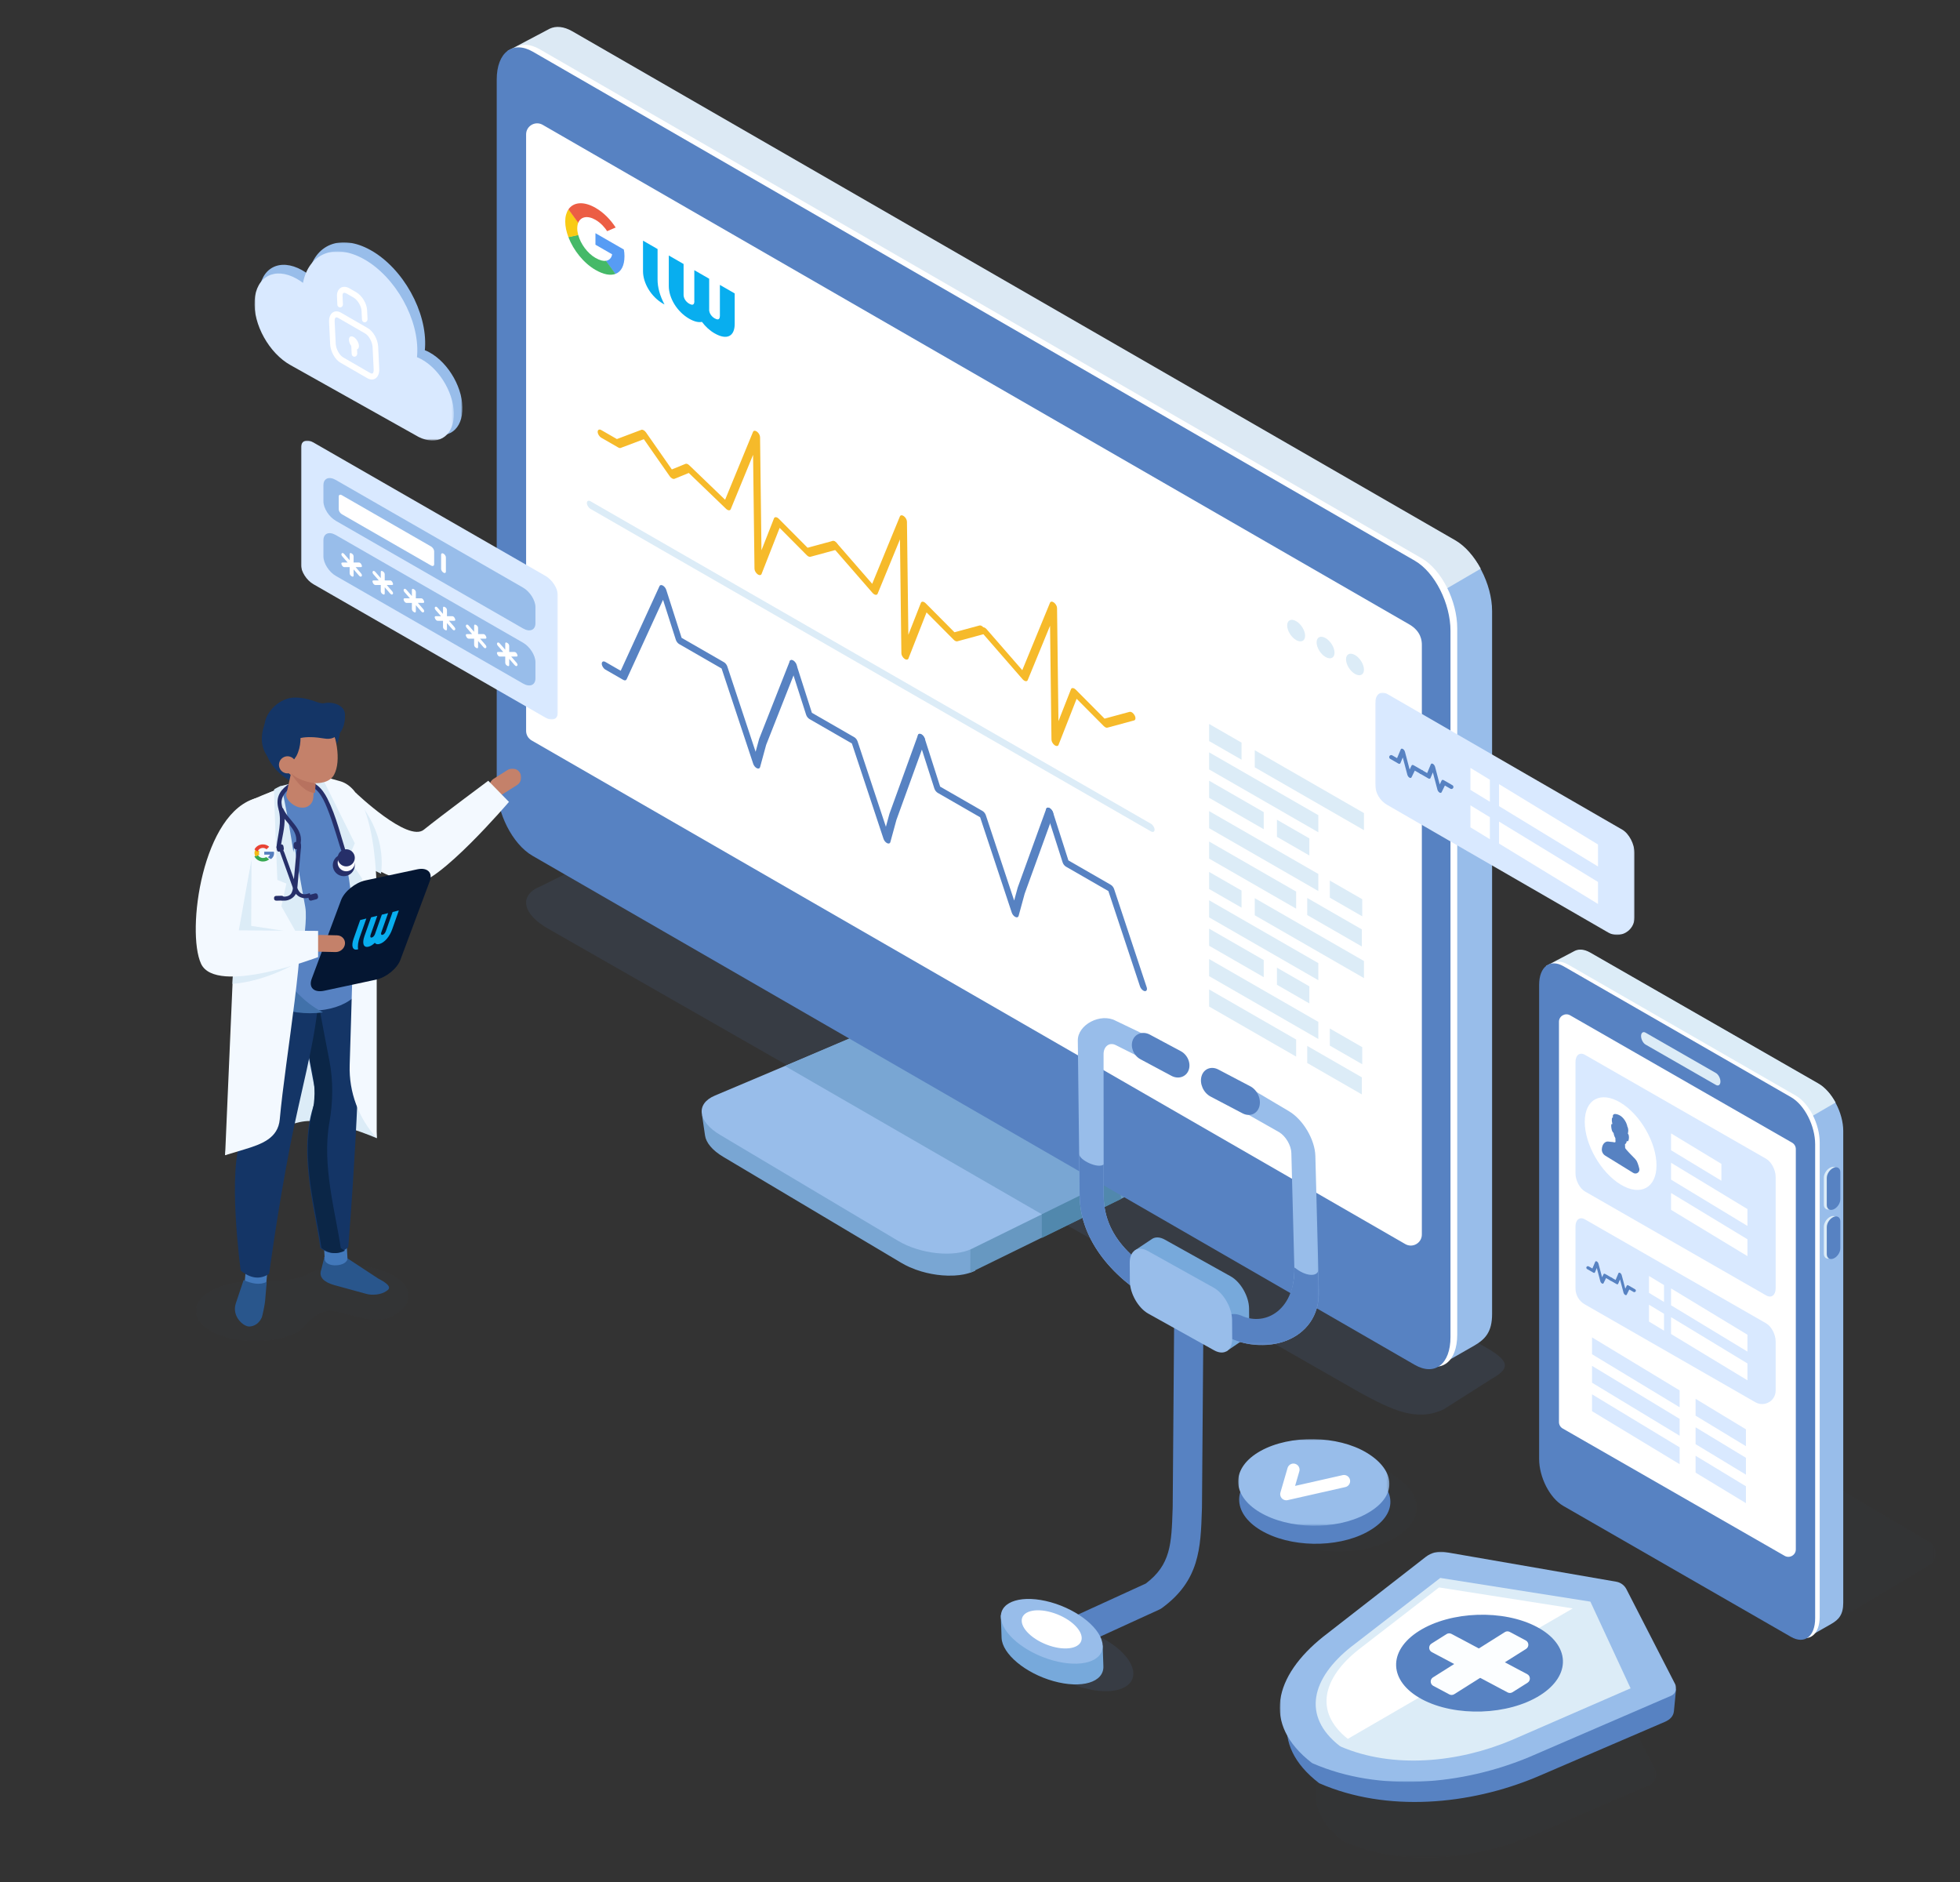 <?xml version="1.0" encoding="UTF-8"?>
<svg width="801px" height="769px" viewBox="0 0 801 769" version="1.1" xmlns="http://www.w3.org/2000/svg" xmlns:xlink="http://www.w3.org/1999/xlink">
    <rect x="0" y="0" width="801" height="769" fill="#333333" stroke="none"/>
    <title>Artboard</title>
    <defs>
        <polygon id="path-1" points="0 0 146.572 0 146.572 110.355 0 110.355"></polygon>
        <polygon id="path-3" points="0 0 139.329 0 139.329 81.824 0 81.824"></polygon>
        <path d="M0.435,0.462 L0.565,0.538 L0.769,0.655 C0.731,0.623 0.694,0.59 0.656,0.557 L0.656,0.557 C0.608,0.536 0.559,0.515 0.51,0.494 L0.51,0.494 C0.474,0.466 0.438,0.438 0.401,0.409 L0.401,0.409 C0.345,0.387 0.288,0.367 0.231,0.345 L0.231,0.345 L0.435,0.462 Z" id="path-5"></path>
        <linearGradient x1="16.992%" y1="49.994%" x2="83.085%" y2="49.994%" id="linearGradient-7">
            <stop stop-color="#E6E6F6" offset="0%"></stop>
            <stop stop-color="#D1D1F6" offset="100%"></stop>
        </linearGradient>
        <polygon id="path-8" points="2.89061956e-15 0 162 0 162 94.055 2.89061956e-15 94.055"></polygon>
        <polygon id="path-10" points="0 0 65.075 0 65.075 37.279 0 37.279"></polygon>
        <polygon id="path-12" points="0 0 61.803 0 61.803 35.405 0 35.405"></polygon>
        <polygon id="path-14" points="0 0 106 0 106 99 0 99"></polygon>
        <polygon id="path-16" points="0 0 39.95 0 39.95 103.815 0 103.815"></polygon>
        <polygon id="path-18" points="0 0 39.978 0 39.978 31.813 0 31.813"></polygon>
        <polygon id="path-20" points="0 0 83.147 0 83.147 78.844 0 78.844"></polygon>
        <polygon id="path-22" points="0 0 81.489 0 81.489 77.272 0 77.272"></polygon>
        <polygon id="path-24" points="0 0 105 0 105 114 0 114"></polygon>
        <polygon id="path-26" points="0 0 87 0 87 31 0 31"></polygon>
        <polygon id="path-28" points="0 0 13 0 13 11 0 11"></polygon>
    </defs>
    <g id="Artboard" stroke="none" stroke-width="1" fill="none" fill-rule="evenodd">
        <g id="Banner-illust2" transform="translate(80, 11)">
            <g id="Group-91" transform="translate(123, 0)" fill-rule="nonzero">
                <path d="M353.548,558.426 L21.335,368.636 C10.32,362.542 8.849,354.678 18.048,351.071 L32.801,343.742 C42.001,340.135 58.388,342.151 69.401,348.245 L401.615,538.035 C412.63,544.129 415.73,547.291 406.777,552.275 L387.096,564.764 C376.051,570.234 365.31,564.718 353.548,558.426" id="Fill-1" fill="#5782C2" opacity="0.12"></path>
                <path d="M193.268,495.079 C192.731,495.327 192.161,495.547 191.567,495.745 C191.385,495.805 191.203,495.864 191.016,495.92 C190.358,496.117 189.678,496.294 188.965,496.433 C188.925,496.441 188.889,496.453 188.85,496.46 C188.253,496.574 187.64,496.669 187.012,496.744 C186.921,496.755 186.825,496.758 186.734,496.768 C186.193,496.827 185.645,496.878 185.086,496.909 C185.016,496.912 184.943,496.912 184.874,496.915 C184.154,496.95 183.418,496.958 182.674,496.947 C182.401,496.943 182.126,496.934 181.85,496.924 C181.417,496.908 180.982,496.886 180.543,496.855 C180.234,496.833 179.925,496.809 179.614,496.78 C179.234,496.744 178.854,496.701 178.473,496.655 C178.144,496.615 177.815,496.574 177.486,496.525 C177.131,496.474 176.777,496.415 176.422,496.354 C176.083,496.296 175.744,496.236 175.406,496.169 C175.053,496.1 174.702,496.023 174.35,495.945 C174.016,495.871 173.682,495.794 173.35,495.712 C172.972,495.618 172.596,495.515 172.22,495.411 C171.908,495.324 171.595,495.237 171.284,495.143 C170.826,495.004 170.374,494.852 169.923,494.698 C169.671,494.611 169.416,494.53 169.166,494.438 C168.356,494.143 167.562,493.823 166.787,493.478 C166.401,493.305 166.025,493.123 165.649,492.939 C165.457,492.845 165.258,492.756 165.069,492.658 C164.495,492.363 163.932,492.056 163.388,491.732 L90.605,448.411 C86.107,445.734 84.208,446.642 83.781,443.761 L85.133,452.985 C85.56,455.867 88.068,458.992 92.566,461.669 L165.349,504.99 C165.893,505.313 166.455,505.621 167.03,505.916 C167.22,506.014 167.418,506.102 167.611,506.197 C167.939,506.358 168.263,506.524 168.598,506.675 C168.647,506.697 168.699,506.714 168.748,506.735 C169.523,507.08 170.317,507.401 171.127,507.696 C171.18,507.715 171.23,507.74 171.283,507.759 C171.481,507.83 171.685,507.887 171.885,507.955 C172.336,508.11 172.787,508.261 173.245,508.4 C173.348,508.432 173.448,508.47 173.552,508.501 C173.76,508.562 173.973,508.611 174.182,508.669 C174.557,508.773 174.931,508.875 175.309,508.97 C175.437,509.001 175.563,509.04 175.69,509.071 C175.897,509.12 176.106,509.157 176.313,509.203 C176.664,509.281 177.013,509.358 177.365,509.427 C177.501,509.454 177.637,509.488 177.774,509.514 C177.977,509.552 178.181,509.577 178.385,509.613 C178.739,509.673 179.091,509.731 179.444,509.783 C179.585,509.804 179.727,509.832 179.867,509.851 C180.058,509.877 180.246,509.89 180.436,509.913 C180.816,509.959 181.196,510.002 181.574,510.037 C181.726,510.052 181.88,510.075 182.032,510.088 C182.192,510.101 182.346,510.102 182.504,510.112 C182.942,510.143 183.376,510.166 183.809,510.181 C183.983,510.188 184.161,510.206 184.334,510.21 C184.436,510.211 184.534,510.203 184.636,510.205 C185.38,510.215 186.114,510.207 186.834,510.172 C186.892,510.17 186.952,510.173 187.009,510.17 C187.022,510.169 187.034,510.167 187.046,510.167 C187.606,510.136 188.153,510.085 188.695,510.026 C188.786,510.015 188.881,510.012 188.972,510.002 C189.6,509.927 190.214,509.832 190.811,509.717 C190.819,509.717 190.828,509.716 190.835,509.714 C190.866,509.709 190.892,509.698 190.923,509.692 C191.636,509.553 192.317,509.376 192.977,509.178 C193.164,509.122 193.346,509.063 193.529,509.002 C194.122,508.805 194.691,508.585 195.228,508.337 C195.293,508.307 195.37,508.287 195.433,508.257 C195.476,508.236 195.518,508.215 195.561,508.194 L193.6,494.937 C193.495,494.989 193.376,495.029 193.268,495.079" id="Fill-3" fill="#79A6D3"></path>
                <path d="M278.616,452.79 C278.616,452.79 276.79,453.575 276.665,453.722 C276.606,453.789 276.015,454.414 275.738,454.646 C275.533,454.818 274.837,455.317 274.708,455.399 C274.334,455.638 193.601,494.937 193.601,494.937 L193.528,509.002 L275.125,469.034 C275.89,469.124 276.295,468.896 276.67,468.656 C276.797,468.574 276.901,468.484 277.022,468.399 C277.255,468.236 277.493,468.075 277.699,467.903 C277.701,467.902 277.704,467.901 277.705,467.899 C277.98,467.669 278.221,467.427 278.448,467.181 C278.51,467.115 278.567,467.047 278.625,466.979 C278.691,466.902 278.766,466.827 278.827,466.749 C278.882,466.679 278.914,466.602 278.966,466.53 C279.113,466.327 279.244,466.12 279.361,465.91 C279.401,465.837 279.46,465.769 279.497,465.696 C279.526,465.637 279.539,465.574 279.566,465.515 C279.653,465.325 279.723,465.131 279.788,464.936 C279.818,464.843 279.868,464.753 279.893,464.658 C279.907,464.61 279.906,464.559 279.919,464.511 C279.964,464.321 279.99,464.128 280.015,463.934 C280.03,463.824 280.062,463.719 280.071,463.608 C280.073,463.569 280.065,463.53 280.067,463.491 C280.077,463.28 280.063,463.068 280.05,462.855 C280.043,462.74 280.055,462.629 280.04,462.514 C280.034,462.458 280.027,462.402 280.019,462.345 L278.616,452.79 Z" id="Fill-5" fill="#6798C1"></path>
                <path d="M270.947,444.363 C279.69,449.567 280.959,456.518 273.807,460.037 L194.243,499.198 C186.796,502.861 173.133,501.411 164.031,495.993 L91.248,452.672 C82.146,447.255 81.193,440.006 89.146,436.644 L174.158,400.726 C181.799,397.498 194.853,399.072 203.596,404.276 L270.947,444.363 Z" id="Fill-7" fill="#98BDEA"></path>
                <polygon id="Fill-9" fill="#79A6D3" points="117.787 424.543 222.763 485.132 255.445 469.848 152.048 409.899"></polygon>
                <polygon id="Fill-11" fill="#5188AD" points="222.762 485.132 222.762 494.805 255.232 478.845 253.875 469.848"></polygon>
                <path d="M385.964,546.547 L30.979,330.602 C22.705,325.828 15.997,313.019 15.997,301.994 L15.997,13.401 C15.997,2.375 22.705,-2.693 30.979,2.081 L391.796,210.043 C400.07,214.817 406.778,227.626 406.778,238.652 L406.778,525.88 C406.778,533.135 404.062,536.16 399.495,538.796 L385.964,546.547 Z" id="Fill-13" fill="#98BDEA"></path>
                <path d="M309.451,275.441 C309.451,275.441 15.935,312.735 15.935,301.709 L4.302,9.883 L21.662,0.72 C24.21,-0.48 27.423,-0.219 30.916,1.797 L391.733,209.759 C395.774,212.09 399.44,216.337 402.134,221.356 L388.489,229.319 L309.451,275.441 Z" id="Fill-15" fill="#DCE9F4"></path>
                <path d="M377.883,545.61 L17.405,337.648 C9.131,332.874 2.763,320.065 2.763,309.039 L2.763,20.446 C2.763,9.42 9.295,4.353 17.568,9.126 L377.97,217.088 C386.244,221.863 392.535,234.672 392.535,245.698 L392.535,534.29 C392.535,545.317 386.157,550.385 377.883,545.61" id="Fill-17" fill="#FFFFFF"></path>
                <path d="M375.12,546.633 L14.642,338.671 C6.368,333.897 0,321.088 0,310.062 L0,21.469 C0,10.443 6.532,5.375 14.805,10.149 L375.207,218.111 C383.481,222.886 389.772,235.695 389.772,246.721 L389.772,535.313 C389.772,546.339 383.394,551.407 375.12,546.633" id="Fill-19" fill="#5782C2"></path>
                <path d="M371.299,497.314 L14.264,291.535 C12.867,290.729 12.006,289.239 12.006,287.627 L12.006,43.913 C12.006,40.439 15.77,38.267 18.78,40.004 L373.101,244.219 C377.767,247.006 378.072,250.821 378.072,252.434 L378.072,493.406 C378.072,496.879 374.309,499.051 371.299,497.314" id="Fill-21" fill="#FFFFFF"></path>
                <path d="M106.18,302.813 C105.593,302.475 105.056,301.799 104.82,301.088 L91.895,262.136 L74.567,252.168 C73.967,251.823 73.427,251.131 73.197,250.415 L67.966,234.081 L53.073,266.567 C52.854,267.046 52.303,267.129 51.688,266.775 L44.409,262.587 C43.591,262.116 42.927,261.035 42.927,260.172 C42.927,259.309 43.591,258.991 44.409,259.462 L50.668,263.064 L66.527,228.471 C66.743,227.997 67.284,227.911 67.891,228.252 C67.898,228.256 67.905,228.26 67.912,228.263 C68.51,228.608 69.051,229.299 69.281,230.016 L75.558,249.612 L92.869,259.572 C93.46,259.912 93.996,260.59 94.23,261.297 L105.801,296.169 L107.239,290.903 C107.248,290.867 107.26,290.833 107.273,290.799 L119.751,259.148 C120.014,258.482 120.856,258.529 121.63,259.25 C122.406,259.973 122.822,261.099 122.559,261.766 L110.1,293.367 L107.619,302.455 C107.465,303.017 106.936,303.187 106.302,302.878 C106.261,302.857 106.221,302.836 106.18,302.813" id="Fill-23" fill="#5782C2"></path>
                <path d="M159.424,333.444 C158.836,333.106 158.3,332.431 158.064,331.719 L145.14,292.768 L127.811,282.799 C127.211,282.454 126.671,281.762 126.441,281.046 L119.786,260.267 C119.473,259.289 119.832,258.582 120.588,258.687 C121.345,258.79 122.212,259.67 122.524,260.647 L128.801,280.244 L146.113,290.204 C146.705,290.543 147.24,291.222 147.474,291.929 L159.044,326.8 L160.482,321.535 C160.49,321.507 160.498,321.48 160.507,321.455 L172.154,289.325 C172.401,288.645 173.234,288.668 174.015,289.377 C174.795,290.086 175.228,291.213 174.981,291.894 L163.348,323.985 L160.863,333.087 C160.709,333.648 160.179,333.818 159.546,333.509 C159.505,333.489 159.464,333.468 159.424,333.444" id="Fill-25" fill="#5782C2"></path>
                <path d="M211.836,363.597 C211.249,363.259 210.713,362.584 210.476,361.872 L197.552,322.921 L180.223,312.952 C179.623,312.607 179.084,311.915 178.854,311.199 L172.198,290.42 C171.885,289.442 172.244,288.735 173.001,288.84 C173.757,288.943 174.624,289.823 174.937,290.8 L181.214,310.397 L198.526,320.356 C199.116,320.696 199.652,321.374 199.887,322.082 L211.457,356.953 L212.895,351.688 C212.902,351.66 212.91,351.633 212.919,351.608 L224.566,319.478 C224.813,318.797 225.646,318.821 226.426,319.53 C227.207,320.239 227.639,321.366 227.393,322.047 L215.76,354.139 L213.275,363.24 C213.121,363.801 212.592,363.971 211.958,363.662 C211.917,363.642 211.877,363.621 211.836,363.597" id="Fill-27" fill="#5782C2"></path>
                <path d="M264.25,393.751 C263.676,393.422 263.13,392.755 262.889,392.025 L249.964,353.074 L232.635,343.105 C232.035,342.76 231.495,342.068 231.266,341.352 L224.61,320.572 C224.297,319.595 224.656,318.887 225.413,318.993 C226.168,319.096 227.036,319.975 227.349,320.953 L233.626,340.549 L250.938,350.51 C251.529,350.849 252.064,351.528 252.298,352.234 L265.61,392.351 C265.935,393.33 265.589,394.051 264.837,393.961 C264.645,393.937 264.446,393.864 264.25,393.751" id="Fill-29" fill="#5782C2"></path>
                <path d="M106.823,223.773 C106.747,223.73 106.669,223.678 106.592,223.622 C105.878,223.092 105.349,222.145 105.34,221.379 L104.763,174.843 L95.632,197.044 C95.501,197.364 95.225,197.528 94.866,197.5 C94.506,197.472 94.095,197.253 93.723,196.897 L78.492,182.248 L72.644,184.638 C72.102,184.859 71.272,184.41 70.697,183.588 L60.125,168.448 L50.674,172.015 C50.401,172.118 50.046,172.057 49.679,171.846 L42.737,167.853 C41.918,167.382 41.254,166.3 41.254,165.437 C41.254,164.574 41.918,164.256 42.737,164.727 L49.109,168.393 L59.08,164.63 C59.623,164.425 60.441,164.873 61.009,165.686 L71.565,180.804 L77.135,178.528 C77.544,178.362 78.133,178.575 78.657,179.079 L93.332,193.192 L104.737,165.463 C104.974,164.884 105.663,164.848 106.375,165.38 C107.084,165.91 107.608,166.853 107.618,167.616 L108.191,213.839 L113.314,200.784 C113.445,200.451 113.73,200.281 114.103,200.316 C114.475,200.35 114.901,200.587 115.279,200.968 L127.037,212.8 L137.25,210.031 C137.89,209.857 138.821,210.502 139.334,211.469 C139.846,212.437 139.744,213.362 139.106,213.534 L128.213,216.489 C127.793,216.604 127.223,216.363 126.724,215.861 L115.618,204.685 L108.226,223.518 C108.021,224.042 107.45,224.134 106.823,223.773" id="Fill-31" fill="#F6BA2A"></path>
                <path d="M166.854,258.309 C166.778,258.266 166.7,258.214 166.623,258.158 C165.909,257.628 165.38,256.681 165.371,255.915 L164.794,209.379 L155.664,231.58 C155.52,231.93 155.203,232.092 154.797,232.024 C154.392,231.954 153.939,231.662 153.557,231.224 L137.47,212.748 C136.751,211.923 136.485,210.82 136.876,210.287 C137.267,209.754 138.166,209.992 138.886,210.817 L153.443,227.537 L164.768,199.999 C165.005,199.42 165.696,199.386 166.406,199.916 C167.115,200.446 167.639,201.389 167.649,202.152 L168.221,248.375 L173.345,235.32 C173.476,234.987 173.761,234.817 174.133,234.852 C174.506,234.886 174.932,235.123 175.31,235.504 L187.068,247.336 L197.281,244.567 C197.92,244.393 198.852,245.038 199.365,246.005 C199.877,246.973 199.776,247.898 199.137,248.071 L188.244,251.025 C187.824,251.14 187.254,250.899 186.754,250.397 L175.649,239.221 L168.257,258.054 C168.052,258.578 167.481,258.67 166.854,258.309" id="Fill-33" fill="#F6BA2A"></path>
                <path d="M228.192,293.598 C228.116,293.554 228.038,293.503 227.961,293.446 C227.247,292.916 226.719,291.969 226.709,291.203 L226.132,244.667 L217.002,266.869 C216.858,267.218 216.541,267.38 216.135,267.311 C215.729,267.241 215.277,266.95 214.894,266.512 L198.808,248.036 C198.089,247.21 197.824,246.108 198.214,245.575 C198.605,245.042 199.506,245.281 200.224,246.106 L214.78,262.824 L226.106,235.287 C226.343,234.708 227.033,234.673 227.744,235.204 C228.453,235.734 228.977,236.677 228.987,237.44 L229.56,283.662 L234.682,270.608 C234.813,270.274 235.099,270.105 235.471,270.14 C235.844,270.174 236.27,270.411 236.648,270.792 L248.405,282.625 L258.619,279.855 C259.258,279.68 260.19,280.326 260.703,281.294 C261.215,282.261 261.113,283.186 260.475,283.359 L249.581,286.313 C249.162,286.427 248.592,286.186 248.092,285.684 L236.987,274.509 L229.595,293.343 C229.39,293.866 228.819,293.958 228.192,293.598" id="Fill-35" fill="#F6BA2A"></path>
                <path d="M267.366,328.701 L38.324,196.932 C37.505,196.461 36.841,195.38 36.841,194.517 C36.841,193.654 37.505,193.336 38.324,193.807 L267.366,325.576 C268.185,326.047 268.848,327.128 268.848,327.991 C268.848,328.855 268.185,329.172 267.366,328.701" id="Fill-37" fill="#DCECF7"></path>
                <path d="M51.945,90.951 L40.345,84.278 L40.345,88.985 L47.154,92.903 C47.016,93.992 46.275,95.328 44.628,95.565 L44.606,95.71 L48.273,100.737 L48.527,100.909 C50.861,100.038 52.205,97.557 52.205,93.694 C52.205,92.651 52.123,91.842 51.945,90.951 Z" id="Fill-39" fill="#579CF4"></path>
                <path d="M48.527,100.909 L44.629,95.565 C43.585,95.712 42.185,95.427 40.345,94.369 C37.078,92.489 34.305,88.682 33.317,85.054 L33.171,84.983 L29.358,85.821 L29.309,85.934 C31.34,91.246 35.514,96.495 40.345,99.275 C43.68,101.194 46.481,101.677 48.527,100.909 Z" id="Fill-41" fill="#45B968"></path>
                <path d="M33.317,85.054 C33.056,84.114 32.905,83.182 32.905,82.309 C32.905,81.435 33.056,80.674 33.303,80.028 L33.296,79.856 L29.435,74.556 L29.308,74.544 C28.471,75.783 27.991,77.438 27.991,79.481 C27.991,81.525 28.471,83.733 29.308,85.934 L33.317,85.054 Z" id="Fill-43" fill="#F9CB15"></path>
                <path d="M40.345,78.808 C42.665,80.142 44.23,82.072 45.123,83.446 L48.61,81.955 C46.467,78.68 43.68,75.82 40.345,73.902 C35.514,71.122 31.34,71.569 29.309,74.545 L33.304,80.029 C34.305,77.547 37.078,76.928 40.345,78.808" id="Fill-45" fill="#EC5D44"></path>
                <path d="M59.784,99.772 C59.781,99.803 59.783,99.829 59.784,99.848 C59.788,102.223 60.593,104.833 62.037,107.208 C63.479,109.581 65.545,111.682 67.943,113.064 L67.958,113.074 L67.973,113.083 L67.987,113.091 C68.184,113.204 68.372,113.297 68.564,113.396 C66.697,109.95 65.727,106.358 65.734,103.255 L65.734,103.232 L65.734,103.192 L65.734,90.752 L65.051,90.359 L59.784,87.329 L59.784,99.772 Z M72.603,113.287 C74.069,115.677 76.167,117.796 78.606,119.2 L78.615,119.205 L78.619,119.207 L78.648,119.224 L78.658,119.229 C80.717,120.41 82.499,120.823 83.865,120.515 C85.249,122.394 87.021,124.041 89.03,125.197 L89.04,125.202 L89.044,125.205 L89.072,125.221 L89.081,125.226 C91.553,126.644 93.634,126.97 95.064,126.253 C96.502,125.532 97.248,123.802 97.248,121.382 L97.248,121.379 L97.248,108.883 L91.204,105.406 L91.204,118.013 C91.203,118.022 91.203,118.03 91.203,118.036 L91.204,118.045 C91.208,118.414 91.122,119.012 90.845,119.283 C90.545,119.549 90.194,119.697 89.04,119.063 C88.338,118.652 87.79,118.093 87.409,117.488 C87.071,116.947 86.857,116.35 86.808,115.725 C86.813,115.611 86.821,115.501 86.821,115.383 L86.821,115.381 L86.821,102.884 L86.789,102.866 L86.789,102.864 L86.088,102.462 L80.779,99.408 L80.745,99.389 L80.745,111.845 C80.744,111.865 80.745,111.88 80.745,111.894 C80.745,112.04 80.758,112.19 80.764,112.338 C80.731,112.681 80.632,113.079 80.421,113.286 C80.12,113.551 79.769,113.7 78.615,113.066 C77.913,112.655 77.365,112.095 76.983,111.49 C76.602,110.88 76.368,110.203 76.362,109.49 L76.362,96.866 L75.662,96.464 L70.321,93.392 L70.321,105.847 C70.319,105.867 70.321,105.883 70.321,105.896 C70.321,108.276 71.137,110.899 72.603,113.287 L72.603,113.287 Z" id="Fill-47" fill="#08AEEF"></path>
                <path d="M347.083,258.386 C347.083,260.52 348.724,263.195 350.749,264.36 C352.774,265.524 354.415,264.738 354.415,262.604 C354.415,260.47 352.774,257.796 350.749,256.63 C348.724,255.466 347.083,256.252 347.083,258.386" id="Fill-49" fill="#DCECF7"></path>
                <path d="M335.057,251.467 C335.057,253.602 336.698,256.276 338.724,257.442 C340.748,258.606 342.389,257.82 342.389,255.686 C342.389,253.552 340.748,250.877 338.724,249.712 C336.698,248.547 335.057,249.333 335.057,251.467" id="Fill-51" fill="#DCECF7"></path>
                <path d="M323.032,244.549 C323.032,246.683 324.673,249.358 326.698,250.523 C328.723,251.688 330.364,250.902 330.364,248.768 C330.364,246.633 328.723,243.959 326.698,242.794 C324.673,241.629 323.032,242.415 323.032,244.549" id="Fill-53" fill="#DCECF7"></path>
                <polygon id="Fill-55" fill="#DCECF7" points="304.384 299.411 291.136 291.789 291.136 284.807 304.384 292.428"></polygon>
                <polygon id="Fill-57" fill="#DCECF7" points="332.099 338.539 318.851 330.917 318.851 323.936 332.099 331.557"></polygon>
                <polygon id="Fill-59" fill="#DCECF7" points="353.707 363.391 340.459 355.769 340.459 348.787 353.707 356.408"></polygon>
                <polygon id="Fill-61" fill="#DCECF7" points="313.452 327.811 291.136 314.973 291.136 307.99 313.452 320.828"></polygon>
                <polygon id="Fill-63" fill="#DCECF7" points="353.548 375.72 331.232 362.882 331.232 355.899 353.548 368.738"></polygon>
                <polygon id="Fill-65" fill="#DCECF7" points="354.415 328.194 309.784 302.517 309.784 295.535 354.415 321.211"></polygon>
                <polygon id="Fill-67" fill="#DCECF7" points="335.768 353.07 291.136 327.394 291.136 320.411 335.768 346.088"></polygon>
                <polygon id="Fill-69" fill="#DCECF7" points="335.768 329.058 291.136 303.381 291.136 296.398 335.768 322.075"></polygon>
                <polygon id="Fill-71" fill="#DCECF7" points="326.698 360.274 291.136 339.814 291.136 332.832 326.698 353.291"></polygon>
                <polygon id="Fill-73" fill="#DCECF7" points="304.384 359.857 291.136 352.235 291.136 345.254 304.384 352.875"></polygon>
                <polygon id="Fill-75" fill="#DCECF7" points="332.099 398.986 318.851 391.364 318.851 384.382 332.099 392.003"></polygon>
                <polygon id="Fill-77" fill="#DCECF7" points="353.707 423.837 340.459 416.216 340.459 409.234 353.707 416.855"></polygon>
                <polygon id="Fill-79" fill="#DCECF7" points="313.452 388.258 291.136 375.419 291.136 368.437 313.452 381.275"></polygon>
                <polygon id="Fill-81" fill="#DCECF7" points="353.548 436.167 331.232 423.329 331.232 416.346 353.548 429.184"></polygon>
                <polygon id="Fill-83" fill="#DCECF7" points="354.415 388.64 309.784 362.964 309.784 355.981 354.415 381.658"></polygon>
                <polygon id="Fill-85" fill="#DCECF7" points="335.768 413.517 291.136 387.84 291.136 380.858 335.768 406.534"></polygon>
                <polygon id="Fill-87" fill="#DCECF7" points="335.768 389.504 291.136 363.828 291.136 356.845 335.768 382.521"></polygon>
                <polygon id="Fill-89" fill="#DCECF7" points="326.698 420.72 291.136 400.261 291.136 393.279 326.698 413.737"></polygon>
            </g>
            <g id="Group-62" transform="translate(549, 377)">
                <g id="Fill-1-Clipped" transform="translate(15.428, 166.81)">
                    <mask id="mask-2" fill="white">
                        <use xlink:href="#path-1"></use>
                    </mask>
                    <g id="path-1"></g>
                    <path d="M101.005,110.355 L143.86,84.783 C147.513,82.54 147.467,77.247 143.777,75.067 L16.702,0 L0,52.488 L101.005,110.355 Z" id="Fill-1" fill="#5782C2" fill-rule="nonzero" opacity="0.12" mask="url(#mask-2)"></path>
                </g>
                <path d="M110.233,280.737 L20.916,221.885 C15.329,218.681 10.8,210.084 10.8,202.684 L10.8,8.994 C10.8,1.594 15.329,-1.807 20.916,1.397 L114.17,54.891 C119.756,58.095 124.285,66.692 124.285,74.092 L124.285,266.866 C124.285,271.735 122.452,273.765 119.368,275.534 L110.233,280.737 Z" id="Fill-4" fill="#98BDEA" fill-rule="nonzero"></path>
                <path d="M58.575,98.783 C58.575,98.783 10.758,209.893 10.758,202.493 L2.904,6.633 L14.626,0.483 C16.346,-0.323 18.515,-0.146 20.873,1.206 L114.128,54.7 C116.856,56.265 119.331,59.115 121.15,62.484 L58.575,98.783 Z" id="Fill-6" fill="#DCECF7" fill-rule="nonzero"></path>
                <path d="M104.777,280.108 L11.751,226.613 C6.165,223.41 1.865,214.812 1.865,207.412 L1.865,13.722 C1.865,6.322 6.275,2.922 11.862,6.125 L104.835,59.619 C110.422,62.824 114.67,71.42 114.67,78.82 L114.67,272.51 C114.67,279.91 110.363,283.312 104.777,280.108" id="Fill-8" fill="#FFFFFF" fill-rule="nonzero"></path>
                <path d="M102.911,280.794 L9.886,227.3 C4.3,224.096 0,215.499 0,208.099 L0,14.409 C0,7.009 4.41,3.608 9.996,6.812 L102.97,60.306 C108.556,63.51 112.804,72.107 112.804,79.507 L112.804,273.197 C112.804,280.597 108.497,283.999 102.911,280.794" id="Fill-10" fill="#5782C2" fill-rule="nonzero"></path>
                <path d="M100.331,247.694 L9.63,195.664 C8.687,195.124 8.106,194.124 8.106,193.041 L8.106,29.472 C8.106,27.141 10.646,25.683 12.679,26.849 L103.38,78.877 C104.324,79.419 104.904,80.419 104.904,81.501 L104.904,245.07 C104.904,247.402 102.364,248.859 100.331,247.694" id="Fill-12" fill="#FFFFFF" fill-rule="nonzero"></path>
                <path d="M72.261,55.294 L43.495,38.793 C42.487,38.214 41.661,36.647 41.661,35.31 C41.661,33.973 42.487,33.353 43.495,33.932 L72.261,50.432 C73.269,51.012 74.095,52.579 74.095,53.916 C74.095,55.253 73.269,55.873 72.261,55.294" id="Fill-14" fill="#DCECF7" fill-rule="nonzero"></path>
                <path d="M119.137,105.983 L119.137,105.983 C117.611,106.628 116.362,105.818 116.362,104.183 L116.362,93.154 C116.362,91.518 117.611,89.651 119.137,89.006 C120.663,88.361 121.912,89.171 121.912,90.806 L121.912,101.835 C121.912,103.471 120.663,105.338 119.137,105.983" id="Fill-16" fill="#DCECF7" fill-rule="nonzero"></path>
                <path d="M120.328,106.131 L120.328,106.131 C118.802,106.776 117.553,105.966 117.553,104.33 L117.553,93.301 C117.553,91.666 118.802,89.799 120.328,89.154 L120.328,89.154 C121.854,88.508 123.103,89.318 123.103,90.954 L123.103,101.983 C123.103,103.619 121.854,105.485 120.328,106.131" id="Fill-18" fill="#5782C2" fill-rule="nonzero"></path>
                <path d="M119.137,126.058 L119.137,126.058 C117.611,126.703 116.362,125.893 116.362,124.257 L116.362,113.228 C116.362,111.593 117.611,109.726 119.137,109.081 C120.663,108.436 121.912,109.246 121.912,110.881 L121.912,121.91 C121.912,123.546 120.663,125.412 119.137,126.058" id="Fill-20" fill="#DCECF7" fill-rule="nonzero"></path>
                <path d="M120.328,126.206 L120.328,126.206 C118.802,126.851 117.553,126.041 117.553,124.405 L117.553,113.376 C117.553,111.741 118.802,109.874 120.328,109.229 L120.328,109.229 C121.854,108.583 123.103,109.393 123.103,111.029 L123.103,122.058 C123.103,123.693 121.854,125.56 120.328,126.206" id="Fill-22" fill="#5782C2" fill-rule="nonzero"></path>
                <path d="M92.786,141.292 L18.737,98.815 C16.606,97.593 14.862,94.282 14.862,91.459 L14.862,45.906 C14.862,43.082 16.606,41.773 18.737,42.995 L92.786,85.472 C94.917,86.694 96.661,90.005 96.661,92.828 L96.661,138.381 C96.661,141.205 94.917,142.514 92.786,141.292" id="Fill-24" fill="#D9E9FF" fill-rule="nonzero"></path>
                <path d="M88.381,184.939 C92.061,187.051 96.661,184.412 96.661,180.19 L96.661,160.062 C96.661,157.239 94.917,153.928 92.786,152.705 L18.737,110.229 C16.606,109.007 14.862,110.316 14.862,113.14 L14.862,138.448 C14.862,141.12 16.297,143.59 18.627,144.926 L88.381,184.939 Z" id="Fill-26" fill="#D9E9FF" fill-rule="nonzero"></path>
                <path d="M47.965,88.146 C47.965,97.377 41.401,100.882 33.304,95.977 C25.208,91.071 18.644,79.611 18.644,70.38 C18.644,61.148 25.208,57.642 33.304,62.549 C41.401,67.454 47.965,78.914 47.965,88.146" id="Fill-28" fill="#FFFFFF" fill-rule="nonzero"></path>
                <path d="M36.549,77.122 C36.543,77.181 36.537,77.234 36.532,77.276 C36.537,77.228 36.543,77.176 36.549,77.122 L36.549,77.122 Z M38.456,91.224 C39.734,92.012 41.296,90.913 40.935,89.473 C40.585,88.074 40.13,86.753 39.739,86.165 L39.739,86.165 C39.389,85.639 38.96,85.222 38.583,84.853 C38.193,84.473 37.684,83.936 37.192,83.416 C37.028,83.242 36.862,83.068 36.699,82.897 L36.7,82.897 L35.705,81.803 C35.556,81.609 35.407,81.414 35.259,81.22 C35.233,81.186 35.179,81.126 35.155,81.084 C35.145,81.012 35.152,80.936 35.149,80.871 C35.129,80.417 35.109,79.963 35.089,79.51 C35.492,79.31 35.736,78.836 35.812,78.199 C36.478,78.626 36.624,77.768 36.682,77.157 C36.724,76.725 36.775,75.631 36.258,75.197 C36.269,75.129 36.28,75.064 36.292,75.007 C36.369,74.651 36.434,74.28 36.432,73.862 C36.429,73.444 36.356,72.971 36.174,72.502 C36.131,72.393 36.074,72.274 36.006,72.186 C36.015,72.045 35.971,71.858 35.921,71.689 C35.527,70.375 34.737,69.18 33.916,68.432 C33.095,67.683 32.247,67.336 31.457,67.198 C30.876,67.096 30.107,67.149 30.097,68.174 C30.096,68.308 30.123,68.438 30.169,68.564 C30.059,68.507 29.974,68.575 29.918,68.659 C29.751,68.914 29.695,69.307 29.711,69.733 C29.726,70.159 29.809,70.62 29.903,71.082 C29.917,71.153 29.931,71.232 29.946,71.313 C29.308,70.91 29.442,72.232 29.516,72.773 C29.609,73.449 29.803,74.466 30.407,74.874 C30.452,75.176 30.513,75.48 30.609,75.789 C30.748,76.241 30.937,76.643 31.158,77.014 C31.157,77.019 31.153,77.023 31.154,77.031 C31.174,77.497 31.194,77.962 31.215,78.428 C31.216,78.467 31.229,78.544 31.225,78.59 C31.216,78.557 31.12,78.631 31.095,78.643 C31.003,78.685 30.912,78.727 30.82,78.768 C30.819,78.767 30.819,78.765 30.819,78.764 L30.558,78.714 L30.555,78.706 L30.493,78.691 C30.323,78.648 30.149,78.622 29.971,78.601 L29.951,78.597 L29.951,78.599 C29.728,78.574 29.503,78.56 29.282,78.547 C28.882,78.524 28.478,78.413 28.088,78.406 C27.115,78.388 25.807,79.221 25.63,81.474 C25.548,82.53 26.067,83.565 26.979,84.149 L38.456,91.224 Z" id="Fill-30" fill="#5782C2" fill-rule="nonzero"></path>
                <polygon id="Fill-32" fill="#FFFFFF" fill-rule="nonzero" points="74.492 87.55 53.919 75.085 53.919 81.974 74.492 94.44"></polygon>
                <polygon id="Fill-34" fill="#FFFFFF" fill-rule="nonzero" points="53.919 87.095 53.919 93.984 85.134 112.898 85.134 106.008"></polygon>
                <polygon id="Fill-36" fill="#FFFFFF" fill-rule="nonzero" points="53.919 99.436 53.919 106.326 85.134 125.24 85.134 118.35"></polygon>
                <polygon id="Fill-38" fill="#D9E9FF" fill-rule="nonzero" points="84.517 196.005 63.945 183.539 63.945 190.429 84.517 202.894"></polygon>
                <polygon id="Fill-40" fill="#FFFFFF" fill-rule="nonzero" points="53.919 138.438 53.919 145.328 85.134 164.241 85.134 157.352"></polygon>
                <polygon id="Fill-42" fill="#FFFFFF" fill-rule="nonzero" points="53.919 150.17 53.919 157.06 85.134 175.974 85.134 169.084"></polygon>
                <polygon id="Fill-44" fill="#D9E9FF" fill-rule="nonzero" points="21.625 158.435 21.625 165.325 57.42 186.984 57.42 180.095"></polygon>
                <polygon id="Fill-46" fill="#D9E9FF" fill-rule="nonzero" points="84.517 207.639 63.945 195.174 63.945 202.063 84.517 214.529"></polygon>
                <polygon id="Fill-48" fill="#D9E9FF" fill-rule="nonzero" points="21.625 170.069 21.625 176.959 57.42 198.618 57.42 191.729"></polygon>
                <polygon id="Fill-50" fill="#D9E9FF" fill-rule="nonzero" points="84.517 219.274 63.945 206.808 63.945 213.698 84.517 226.163"></polygon>
                <polygon id="Fill-52" fill="#D9E9FF" fill-rule="nonzero" points="21.625 181.704 21.625 188.593 57.42 210.253 57.42 203.363"></polygon>
                <path d="M25.674,136.407 C25.665,136.402 25.657,136.398 25.649,136.392 C25.355,136.213 25.101,135.855 25.003,135.483 L23.567,130.086 L22.825,131.847 C22.72,132.097 22.453,132.153 22.16,131.985 L19.606,130.521 C19.408,130.407 19.286,130.198 19.286,129.971 C19.286,129.482 19.819,129.177 20.245,129.421 L21.767,130.294 L22.924,127.55 C23.03,127.299 23.296,127.244 23.588,127.412 C23.592,127.413 23.595,127.416 23.597,127.417 C23.894,127.591 24.16,127.96 24.26,128.335 L25.726,133.853 L26.328,132.631 C26.44,132.399 26.697,132.355 26.98,132.518 L29.733,134.097 C29.93,134.21 30.052,134.42 30.052,134.647 C30.052,135.135 29.519,135.441 29.094,135.196 L27.356,134.2 L26.326,136.295 C26.212,136.527 25.958,136.57 25.674,136.407 L25.674,136.407 Z" id="Fill-54" fill="#5782C2" fill-rule="nonzero"></path>
                <path d="M35.162,141.083 C35.153,141.078 35.145,141.073 35.137,141.068 C34.843,140.888 34.588,140.531 34.49,140.159 L33.055,134.762 L32.312,136.523 C32.208,136.773 31.941,136.829 31.647,136.661 L29.094,135.197 C28.896,135.083 28.774,134.874 28.774,134.646 C28.774,134.158 29.307,133.852 29.733,134.097 L31.255,134.969 L32.412,132.225 C32.518,131.974 32.784,131.92 33.076,132.087 C33.08,132.089 33.083,132.091 33.085,132.093 C33.382,132.267 33.647,132.636 33.748,133.011 L35.214,138.529 L35.815,137.306 C35.928,137.075 36.185,137.03 36.468,137.193 L39.22,138.772 C39.418,138.886 39.54,139.095 39.54,139.322 C39.54,139.811 39.007,140.116 38.582,139.872 L36.844,138.875 L35.814,140.97 C35.699,141.203 35.445,141.245 35.162,141.083 L35.162,141.083 Z" id="Fill-56" fill="#5782C2" fill-rule="nonzero"></path>
                <polygon id="Fill-58" fill="#FFFFFF" fill-rule="nonzero" points="44.898 133.35 44.898 140.24 51.032 143.956 51.032 137.067"></polygon>
                <polygon id="Fill-60" fill="#FFFFFF" fill-rule="nonzero" points="44.898 145.082 44.898 151.972 51.032 155.689 51.032 148.799"></polygon>
            </g>
            <g id="Group-25" transform="translate(443, 623)">
                <g id="Fill-1-Clipped" transform="translate(14.541, 43.176)">
                    <mask id="mask-4" fill="white">
                        <use xlink:href="#path-3"></use>
                    </mask>
                    <g id="path-3"></g>
                    <path d="M121.307,11.564 L54.615,0 L15.336,30.569 C-1.923,44.364 -6.451,61.39 11.328,75.109 C11.38,75.128 11.431,75.148 11.481,75.167 C11.516,75.197 11.549,75.226 11.583,75.256 C35.244,85.565 64.608,82.939 88.399,72.933 L136.475,52.165 C138.986,51.08 140.056,48.084 138.803,45.643 L121.307,11.564 Z" id="Fill-1" fill="#5782C2" fill-rule="nonzero" opacity="0.12" mask="url(#mask-4)"></path>
                </g>
                <g id="Fill-4-Clipped" transform="translate(25.468, 114.503)">
                    <mask id="mask-6" fill="white">
                        <use xlink:href="#path-5"></use>
                    </mask>
                    <g id="path-5"></g>
                    <path d="M0.435,0.462 L0.565,0.538 L0.769,0.655 C0.731,0.623 0.694,0.59 0.656,0.557 L0.656,0.557 C0.608,0.536 0.559,0.515 0.51,0.494 L0.51,0.494 C0.474,0.466 0.438,0.438 0.401,0.409 L0.401,0.409 C0.345,0.387 0.288,0.367 0.231,0.345 L0.231,0.345 L0.435,0.462 Z" id="Fill-4" fill="url(#linearGradient-7)" fill-rule="nonzero" mask="url(#mask-6)"></path>
                </g>
                <g id="Group-24">
                    <path d="M143.231,20.967 L66.063,7.586 L20.615,42.957 C0.646,58.918 -4.594,78.618 15.978,94.492 C16.038,94.515 16.234,94.629 16.274,94.663 C43.65,106.591 77.626,103.553 105.154,91.974 L157.345,69.543 C159.239,68.729 160.871,67.446 161.095,65.112 L161.933,56.38 L143.231,20.967 Z" id="Fill-7" fill="#5782C2" fill-rule="nonzero"></path>
                    <g id="Fill-9-Clipped">
                        <mask id="mask-9" fill="white">
                            <use xlink:href="#path-8"></use>
                        </mask>
                        <g id="path-8"></g>
                        <path d="M137.524,12.267 L67.639,0.149 C64.806,-0.342 61.898,0.386 59.626,2.155 L17.744,34.749 C-2.224,50.711 -7.465,70.411 13.108,86.284 C13.167,86.307 13.215,86.354 13.273,86.376 C13.312,86.41 13.363,86.421 13.403,86.455 C40.779,98.383 74.755,95.345 102.283,83.767 L159.952,58.856 C161.755,58.077 162.523,55.927 161.623,54.175 L141.679,15.328 C140.848,13.71 139.31,12.577 137.524,12.267" id="Fill-9" fill="#98BDEA" fill-rule="nonzero" mask="url(#mask-9)"></path>
                    </g>
                    <path d="M126.946,20.409 L65.604,10.726 L29.183,38.852 C13.174,51.54 8.695,67.084 24.609,79.459 C24.655,79.476 24.701,79.494 24.748,79.511 C24.778,79.538 24.808,79.565 24.838,79.591 C46.181,88.819 72.989,86.222 94.873,76.94 L143.38,55.822 L126.946,20.409 Z" id="Fill-12" fill="#DCECF7" fill-rule="nonzero"></path>
                    <path d="M24.609,79.459 C24.558,79.439 24.507,79.42 24.455,79.401 L24.639,79.507 L24.756,79.575 L24.939,79.681 C24.905,79.651 24.872,79.621 24.839,79.592 C24.795,79.572 24.751,79.554 24.706,79.535 C24.674,79.51 24.642,79.484 24.609,79.459" id="Fill-14" fill="#D63A5B" fill-rule="nonzero"></path>
                    <path d="M119.748,23.178 L27.815,76.482 C13.751,65.337 17.827,51.399 32.2,40.008 L65.098,14.602 L119.748,23.178 Z" id="Fill-16" fill="#FFFFFF" fill-rule="nonzero"></path>
                    <path d="M58.177,60.329 C44.522,53.068 43.958,40.562 56.917,32.395 C69.878,24.229 91.455,23.494 105.11,30.755 C118.765,38.016 119.329,50.521 106.369,58.689 C93.409,66.856 71.832,67.59 58.177,60.329" id="Fill-18" fill="#5782C2" fill-rule="nonzero"></path>
                    <path d="M62.007,37.548 L68.175,33.661 C68.781,33.28 69.544,33.251 70.175,33.588 L101.152,50.057 C102.514,50.781 102.584,52.714 101.28,53.536 L95.111,57.423 C94.505,57.804 93.743,57.833 93.112,57.496 L62.134,41.027 C60.773,40.303 60.702,38.37 62.007,37.548" id="Fill-20" fill="#FCFEFF" fill-rule="nonzero"></path>
                    <path d="M93.99,32.776 L100.53,36.253 C101.892,36.977 101.962,38.91 100.657,39.732 L71.296,58.234 C70.69,58.615 69.928,58.644 69.296,58.307 L62.756,54.83 C61.395,54.106 61.324,52.174 62.63,51.352 L91.99,32.85 C92.596,32.468 93.358,32.441 93.99,32.776" id="Fill-22" fill="#FCFEFF" fill-rule="nonzero"></path>
                </g>
            </g>
            <g id="Group-11" transform="translate(426, 577)">
                <g id="Fill-1-Clipped" transform="translate(7.925, 8.721)">
                    <mask id="mask-11" fill="white">
                        <use xlink:href="#path-10"></use>
                    </mask>
                    <g id="path-10"></g>
                    <path d="M55.27,5.84 C42.798,-1.641 22.38,-1.98 9.665,5.083 C-3.049,12.145 -3.245,23.935 9.227,31.416 C21.7,38.897 41.894,39.242 54.844,32.323 C69.079,24.717 67.742,13.32 55.27,5.84" id="Fill-1" fill="#5782C2" fill-rule="nonzero" opacity="0.12" mask="url(#mask-11)"></path>
                </g>
                <path d="M52.905,12.913 C41.06,5.808 21.669,5.486 9.594,12.194 C-2.481,18.901 -2.667,30.098 9.178,37.203 C21.023,44.307 40.202,44.634 52.5,38.063 C66.02,30.84 64.75,20.018 52.905,12.913" id="Fill-4" fill="#5782C2" fill-rule="nonzero"></path>
                <g id="Fill-6-Clipped">
                    <mask id="mask-13" fill="white">
                        <use xlink:href="#path-12"></use>
                    </mask>
                    <g id="path-12"></g>
                    <path d="M52.491,5.547 C40.646,-1.558 21.255,-1.88 9.179,4.828 C-2.895,11.535 -3.082,22.732 8.763,29.836 C20.608,36.941 39.787,37.269 52.086,30.697 C65.605,23.474 64.336,12.651 52.491,5.547" id="Fill-6" fill="#98BDEA" fill-rule="nonzero" mask="url(#mask-13)"></path>
                </g>
                <polyline id="Stroke-9" stroke="#FFFFFF" stroke-width="5" stroke-linecap="round" stroke-linejoin="round" points="22.595 12.494 19.684 22.494 43.262 17.157"></polyline>
            </g>
            <g id="Group-16" transform="translate(482, 272)">
                <g id="Fill-1-Clipped">
                    <mask id="mask-15" fill="white">
                        <use xlink:href="#path-14"></use>
                    </mask>
                    <g id="path-14"></g>
                    <path d="M95.271,98.031 C100.039,100.784 106,97.343 106,91.837 L106,65.587 C106,61.905 103.74,57.588 100.979,55.993 L5.022,0.597 C2.259,-0.998 0,0.711 0,4.393 L0,37.398 C0,40.884 1.859,44.105 4.879,45.848 L95.271,98.031 Z" id="Fill-1" fill="#D9E9FF" fill-rule="nonzero" mask="url(#mask-15)"></path>
                </g>
                <polygon id="Fill-4" fill="#FFFFFF" fill-rule="nonzero" points="50.612 37.387 50.612 46.371 91.063 71.038 91.063 62.053"></polygon>
                <polygon id="Fill-6" fill="#FFFFFF" fill-rule="nonzero" points="50.612 52.687 50.612 61.672 91.063 86.339 91.063 77.354"></polygon>
                <path d="M14.01,34.738 C13.999,34.732 13.989,34.725 13.977,34.719 C13.597,34.484 13.268,34.018 13.14,33.532 L11.28,26.494 L10.318,28.791 C10.182,29.117 9.836,29.191 9.456,28.972 L6.147,27.061 C5.891,26.913 5.733,26.639 5.733,26.344 C5.733,25.706 6.423,25.308 6.975,25.627 L8.948,26.765 L10.447,23.187 C10.584,22.859 10.929,22.787 11.308,23.006 C11.312,23.009 11.316,23.011 11.32,23.014 C11.703,23.241 12.048,23.721 12.178,24.21 L14.079,31.407 L14.857,29.812 C15.004,29.511 15.336,29.454 15.703,29.666 L19.27,31.725 C19.526,31.873 19.685,32.146 19.685,32.442 C19.685,33.079 18.994,33.478 18.442,33.158 L16.19,31.859 L14.856,34.59 C14.707,34.894 14.378,34.951 14.01,34.738 L14.01,34.738 Z" id="Fill-8" fill="#5782C2" fill-rule="nonzero"></path>
                <path d="M26.305,40.836 C26.294,40.829 26.284,40.823 26.272,40.816 C25.892,40.581 25.563,40.116 25.434,39.63 L23.575,32.592 L22.613,34.889 C22.477,35.215 22.131,35.288 21.751,35.07 L18.442,33.158 C18.186,33.011 18.028,32.737 18.028,32.441 C18.028,31.804 18.718,31.405 19.27,31.725 L21.243,32.863 L22.742,29.284 C22.879,28.957 23.224,28.885 23.603,29.104 C23.607,29.106 23.611,29.109 23.614,29.111 C23.998,29.338 24.343,29.819 24.473,30.308 L26.373,37.505 L27.152,35.91 C27.299,35.609 27.631,35.551 27.998,35.764 L31.565,37.823 C31.821,37.97 31.98,38.244 31.98,38.539 C31.98,39.177 31.289,39.575 30.737,39.256 L28.485,37.956 L27.151,40.688 C27.002,40.992 26.673,41.048 26.305,40.836 L26.305,40.836 Z" id="Fill-10" fill="#5782C2" fill-rule="nonzero"></path>
                <polygon id="Fill-12" fill="#FFFFFF" fill-rule="nonzero" points="38.922 30.751 38.922 39.736 46.872 44.583 46.872 35.598"></polygon>
                <polygon id="Fill-14" fill="#FFFFFF" fill-rule="nonzero" points="38.922 46.051 38.922 55.036 46.872 59.883 46.872 50.899"></polygon>
            </g>
            <g id="Group-29" transform="translate(329, 405)">
                <path d="M54.16,267.585 C54.386,274.146 45.255,276.862 33.766,273.65 C22.277,270.438 12.78,262.514 12.555,255.952 C12.329,249.39 21.46,246.674 32.949,249.887 C44.438,253.099 53.935,261.023 54.16,267.585" id="Fill-1" fill="#5782C2" fill-rule="nonzero" opacity="0.12"></path>
                <path d="M34.167,255.059 C31.898,255.059 29.728,253.761 28.723,251.562 C27.348,248.557 28.67,245.006 31.674,243.632 L59.235,231.024 C69.474,223.337 69.757,214.766 70.217,200.705 L70.25,199.706 L70.869,120.139 C70.895,116.851 73.567,114.202 76.851,114.202 L76.898,114.202 C80.202,114.229 82.86,116.928 82.834,120.234 L82.215,199.875 C82.214,199.926 82.213,199.976 82.212,200.027 L82.176,201.098 C81.67,216.516 81.234,229.831 65.805,241.049 C65.483,241.282 65.138,241.484 64.777,241.65 L36.652,254.515 C35.845,254.884 34.999,255.059 34.167,255.059" id="Fill-3" fill="#5782C2" fill-rule="nonzero"></path>
                <path d="M0,243.924 L0.318,253.184 C0.544,259.746 10.04,267.67 21.529,270.882 C33.018,274.094 42.15,271.379 41.923,264.816 L41.633,256.351 L0,243.924 Z" id="Fill-5" fill="#77A9DB" fill-rule="nonzero"></path>
                <path d="M41.633,256.351 C41.858,262.913 32.727,265.629 21.238,262.417 C9.749,259.205 0.253,251.28 0.027,244.719 C-0.198,238.157 8.933,235.441 20.422,238.654 C31.911,241.865 41.407,249.789 41.633,256.351" id="Fill-7" fill="#98BDEA" fill-rule="nonzero"></path>
                <path d="M33.062,253.168 C33.195,257.035 27.814,258.635 21.043,256.742 C14.273,254.849 8.677,250.18 8.544,246.313 C8.411,242.446 13.792,240.845 20.562,242.738 C27.333,244.631 32.929,249.301 33.062,253.168" id="Fill-9" fill="#FFFFFF" fill-rule="nonzero"></path>
                <path d="M76.391,111.802 L74.253,110.661 C56.962,101.431 42.26,91.14 42.041,72.689 L42.001,14.726 C41.965,11.688 44.291,9.575 47.137,11.095 L62.921,19.034 L67.687,11.009 L46.908,1.046 C40.787,-2.221 31.396,2.632 31.472,9.164 L32.23,72.72 C32.449,91.171 46.566,107.046 63.857,116.275 L87.054,128.657 L76.391,111.802 Z" id="Fill-11" fill="#98BDEA" fill-rule="nonzero"></path>
                <path d="M76.391,111.802 L74.253,110.661 C56.962,101.431 42.26,91.14 42.041,72.689 L42.032,59.769 C39.876,61.652 32.055,58.069 32.025,55.49 L32.23,72.72 C32.449,91.171 46.566,107.046 63.857,116.275 L87.054,128.657 L76.391,111.802 Z" id="Fill-13" fill="#5782C2" fill-rule="nonzero"></path>
                <path d="M69.745,23.574 L57.105,16.813 C54.295,15.311 52.855,11.813 53.904,9.04 C54.953,6.268 58.11,5.23 60.92,6.733 L73.56,13.493 C76.369,14.996 77.809,18.493 76.761,21.266 C75.711,24.038 72.554,25.076 69.745,23.574" id="Fill-15" fill="#5782C2" fill-rule="nonzero"></path>
                <path d="M93.937,105.489 L67.034,90.5 C65.301,89.534 63.71,89.376 62.448,89.879 L62.442,89.874 L62.414,89.89 C62.125,90.008 61.857,90.166 61.607,90.353 L54.765,94.901 L59.683,102.109 L59.688,102.907 C59.724,107.873 63.111,113.807 67.216,116.095 L78.828,122.564 L92.149,136.157 L98.668,131.725 L98.664,131.719 C100.414,131.045 101.539,129.103 101.519,126.212 L101.464,118.676 C101.429,113.71 98.042,107.775 93.937,105.489" id="Fill-17" fill="#77A9DB" fill-rule="nonzero"></path>
                <g id="Fill-19-Clipped" transform="translate(90.05, 29.778)">
                    <mask id="mask-17" fill="white">
                        <use xlink:href="#path-16"></use>
                    </mask>
                    <g id="path-16"></g>
                    <path d="M5.712,93.455 C16.043,100.858 30.399,90.81 29.909,72 L28.689,25.292 C28.608,22.195 26.366,18.395 23.679,16.803 L9.51,8.768 L13.798,0 L27.729,8.26 C33.505,11.684 38.329,19.858 38.503,26.517 L39.941,81.589 C40.487,102.5 16.997,109.129 0.68,99.455 C-0.899,97.93 0.074,93.381 5.712,93.455" id="Fill-19" fill="#98BDEA" fill-rule="nonzero" mask="url(#mask-17)"></path>
                </g>
                <g id="Fill-22-Clipped" transform="translate(90.022, 101.779)">
                    <mask id="mask-19" fill="white">
                        <use xlink:href="#path-18"></use>
                    </mask>
                    <g id="path-18"></g>
                    <path d="M8.502,19.869 C18.44,24.27 30.383,17.1 29.937,0 C34.347,3.746 39.18,4.028 39.754,1.322 L39.969,9.588 C40.516,30.499 17.025,37.128 0.708,27.454 C-0.02,26.751 -0.237,24.712 0.296,22.725 C1.198,19.363 4.758,18.21 8.502,19.869" id="Fill-22" fill="#5782C2" fill-rule="nonzero" mask="url(#mask-19)"></path>
                </g>
                <path d="M85.72,32.032 L98.786,38.889 C101.69,40.413 104.781,39.176 105.656,36.139 L105.656,36.139 C106.53,33.102 104.869,29.37 101.965,27.847 L88.9,20.989 C85.996,19.465 82.904,20.703 82.03,23.739 C81.156,26.776 82.816,30.507 85.72,32.032" id="Fill-25" fill="#5782C2" fill-rule="nonzero"></path>
                <path d="M87.174,135.717 L60.27,120.728 C56.165,118.442 52.778,112.507 52.743,107.541 L52.688,100.005 C52.654,95.039 55.983,92.847 60.089,95.134 L86.992,110.122 C91.097,112.409 94.484,118.344 94.519,123.31 L94.574,130.845 C94.608,135.812 91.278,138.003 87.174,135.717" id="Fill-27" fill="#98BDEA" fill-rule="nonzero"></path>
            </g>
            <g id="Group-15" transform="translate(24, 88)">
                <g id="Fill-1-Clipped" transform="translate(1.853, 0)">
                    <mask id="mask-21" fill="white">
                        <use xlink:href="#path-20"></use>
                    </mask>
                    <g id="path-20"></g>
                    <path d="M45.569,3.177 C58.834,10.565 68.806,28.478 67.838,43.183 C67.819,43.483 67.787,43.782 67.76,44.079 C68.42,44.341 69.088,44.658 69.767,45.036 C77.715,49.463 83.687,60.192 83.108,69.004 C82.548,77.519 76.07,81.123 68.458,77.356 L15.077,47.431 C6.105,42.48 -0.609,30.381 0.044,20.442 C0.704,10.411 8.487,6.316 17.537,11.356 C18.462,11.87 19.358,12.463 20.228,13.116 C22.608,0.872 33.349,-3.629 45.569,3.177" id="Fill-1" fill="#98BDEA" fill-rule="nonzero" mask="url(#mask-21)"></path>
                </g>
                <g id="Fill-4-Clipped" transform="translate(0, 3.728)">
                    <mask id="mask-23" fill="white">
                        <use xlink:href="#path-22"></use>
                    </mask>
                    <g id="path-22"></g>
                    <path d="M44.66,3.114 C57.66,10.355 67.434,27.911 66.485,42.321 C66.466,42.616 66.436,42.909 66.409,43.2 C67.056,43.457 67.71,43.768 68.375,44.139 C76.166,48.477 82.019,58.992 81.451,67.628 C80.902,75.973 74.553,79.506 67.093,75.813 L14.776,46.485 C5.984,41.633 -0.598,29.776 0.043,20.035 C0.69,10.203 8.318,6.19 17.187,11.129 C18.094,11.634 18.972,12.214 19.825,12.855 C22.157,0.855 32.685,-3.556 44.66,3.114" id="Fill-4" fill="#D9E9FF" fill-rule="nonzero" mask="url(#mask-23)"></path>
                </g>
                <path d="M33.426,30.657 C33.328,30.662 33.243,30.686 33.177,30.732 C32.956,30.885 32.716,31.405 32.763,32.368 L33.202,41.462 C33.302,43.546 34.714,46.139 36.222,47.009 L47.248,53.372 C47.691,53.63 48.083,53.695 48.292,53.549 C48.512,53.396 48.753,52.877 48.707,51.913 L48.268,42.82 C48.168,40.736 46.756,38.142 45.247,37.272 L34.223,30.908 C33.919,30.734 33.64,30.647 33.426,30.657 M48.093,56.065 C47.465,56.094 46.792,55.917 46.128,55.534 L35.103,49.17 C32.902,47.901 31.068,44.596 30.925,41.649 L30.486,32.556 C30.401,30.809 30.944,29.399 31.975,28.686 C32.919,28.034 34.145,28.057 35.342,28.747 L46.366,35.11 C48.566,36.381 50.403,39.686 50.546,42.632 L50.984,51.726 C51.068,53.472 50.525,54.883 49.493,55.596 C49.073,55.886 48.597,56.042 48.093,56.065" id="Fill-7" fill="#FFFFFF" fill-rule="nonzero"></path>
                <path d="M45.082,32.698 C44.471,32.725 43.956,32.228 43.924,31.569 L43.749,27.941 C43.657,26.033 42.13,23.524 40.481,22.573 L37.722,20.981 C37.007,20.568 36.514,20.587 36.309,20.728 C36.076,20.89 35.954,21.349 35.983,21.958 L36.145,25.303 C36.178,25.976 35.694,26.565 35.065,26.617 C34.456,26.64 33.901,26.165 33.868,25.491 L33.706,22.145 C33.632,20.611 34.143,19.349 35.108,18.682 C36.117,17.983 37.477,18.032 38.841,18.819 L41.6,20.412 C43.949,21.768 45.893,24.993 46.026,27.754 L46.202,31.381 C46.234,32.055 45.75,32.643 45.121,32.695 C45.108,32.695 45.096,32.697 45.082,32.698" id="Fill-9" fill="#FFFFFF" fill-rule="nonzero"></path>
                <path d="M42.685,42.267 C42.749,43.582 41.887,44.122 40.76,43.472 C39.633,42.822 38.668,41.227 38.605,39.912 C38.541,38.595 39.403,38.056 40.53,38.707 C41.657,39.357 42.622,40.951 42.685,42.267" id="Fill-11" fill="#FFFFFF" fill-rule="nonzero"></path>
                <path d="M40.878,46.75 C40.267,46.778 39.752,46.281 39.721,45.621 L39.478,40.603 C39.446,39.929 39.929,39.341 40.558,39.289 C41.166,39.27 41.723,39.741 41.756,40.415 L41.998,45.434 C42.03,46.107 41.547,46.695 40.918,46.748 C40.904,46.748 40.892,46.749 40.878,46.75" id="Fill-13" fill="#FFFFFF" fill-rule="nonzero"></path>
            </g>
            <g id="Group-24" transform="translate(43, 169)">
                <g id="Fill-1-Clipped">
                    <mask id="mask-25" fill="white">
                        <use xlink:href="#path-24"></use>
                    </mask>
                    <g id="path-24"></g>
                    <path d="M99.931,113.218 L5.07,58.691 C2.27,57.082 0,53.518 0,50.731 L0,2.915 C0,0.127 2.27,-0.827 5.07,0.782 L99.931,55.309 C102.731,56.918 105,60.483 105,63.269 L105,111.085 C105,113.873 102.731,114.828 99.931,113.218" id="Fill-1" fill="#D9E9FF" fill-rule="nonzero" mask="url(#mask-25)"></path>
                </g>
                <path d="M90.753,76.777 L14.247,32.801 C11.447,31.192 9.177,27.628 9.177,24.84 L9.177,18.245 C9.177,15.457 11.447,14.503 14.247,16.112 L90.753,60.088 C93.553,61.697 95.822,65.261 95.822,68.049 L95.822,74.644 C95.822,77.432 93.553,78.386 90.753,76.777" id="Fill-4" fill="#98BDEA" fill-rule="nonzero"></path>
                <path d="M53.162,51.058 L16.706,30.103 C16.007,29.701 15.439,28.81 15.439,28.114 L15.439,22.863 C15.439,22.167 16.007,21.928 16.706,22.33 L53.162,43.285 C53.861,43.687 54.429,44.579 54.429,45.275 L54.429,50.526 C54.429,51.222 53.861,51.461 53.162,51.058" id="Fill-6" fill="#FFFFFF" fill-rule="nonzero"></path>
                <path d="M58.247,53.982 L58.247,53.982 C57.708,53.671 57.271,52.985 57.271,52.449 L57.271,46.619 C57.271,46.082 57.708,45.898 58.247,46.208 C58.787,46.518 59.224,47.205 59.224,47.741 L59.224,53.571 C59.224,54.108 58.787,54.292 58.247,53.982" id="Fill-8" fill="#FFFFFF" fill-rule="nonzero"></path>
                <path d="M90.753,99.285 L14.247,55.309 C11.447,53.7 9.177,50.135 9.177,47.348 L9.177,40.753 C9.177,37.965 11.447,37.01 14.247,38.619 L90.753,82.596 C93.553,84.205 95.822,87.769 95.822,90.557 L95.822,97.152 C95.822,99.939 93.553,100.894 90.753,99.285" id="Fill-10" fill="#98BDEA" fill-rule="nonzero"></path>
                <path d="M20.72,55.466 C20.169,55.15 19.894,54.718 19.894,54.17 L19.894,50.932 L20.571,51.715 L17.748,51.72 C17.516,51.718 17.311,51.638 17.129,51.479 C16.947,51.32 16.785,51.09 16.642,50.788 C16.377,50.165 16.477,49.849 16.939,49.841 L19.746,49.843 L19.746,50.6 L16.939,47.392 C16.696,47.11 16.559,46.861 16.526,46.645 C16.493,46.429 16.531,46.253 16.642,46.12 C16.785,45.95 16.953,45.901 17.145,45.974 C17.338,46.046 17.538,46.202 17.748,46.443 L20.571,49.694 L19.894,49.715 L19.894,46.46 C19.894,45.924 20.169,45.813 20.72,46.129 C21.249,46.433 21.512,46.853 21.512,47.39 L21.512,50.629 L20.852,49.839 L23.659,49.841 C24.121,49.843 24.489,50.159 24.765,50.789 C25.04,51.407 24.941,51.717 24.468,51.72 L21.661,51.7 L21.661,50.945 L24.468,54.169 C24.941,54.725 25.04,55.155 24.765,55.458 C24.479,55.753 24.109,55.64 23.659,55.117 L20.852,51.893 L21.512,51.878 L21.512,55.1 C21.512,55.648 21.249,55.77 20.72,55.466" id="Fill-12" fill="#FFFFFF" fill-rule="nonzero"></path>
                <path d="M33.437,62.776 C32.886,62.46 32.611,62.028 32.611,61.48 L32.611,58.242 L33.288,59.025 L30.465,59.03 C30.233,59.028 30.028,58.948 29.846,58.789 C29.664,58.63 29.502,58.4 29.359,58.098 C29.095,57.475 29.194,57.159 29.656,57.151 L32.463,57.153 L32.463,57.91 L29.656,54.702 C29.413,54.42 29.276,54.171 29.243,53.955 C29.21,53.739 29.248,53.563 29.359,53.429 C29.502,53.26 29.67,53.211 29.863,53.284 C30.055,53.356 30.256,53.512 30.465,53.753 L33.288,57.004 L32.611,57.025 L32.611,53.77 C32.611,53.233 32.886,53.123 33.437,53.439 C33.966,53.743 34.229,54.163 34.229,54.7 L34.229,57.939 L33.569,57.148 L36.376,57.151 C36.838,57.153 37.207,57.469 37.482,58.098 C37.757,58.717 37.658,59.027 37.185,59.03 L34.378,59.01 L34.378,58.255 L37.185,61.479 C37.658,62.035 37.757,62.465 37.482,62.767 C37.196,63.063 36.827,62.95 36.376,62.427 L33.569,59.203 L34.229,59.188 L34.229,62.41 C34.229,62.958 33.966,63.08 33.437,62.776" id="Fill-14" fill="#FFFFFF" fill-rule="nonzero"></path>
                <path d="M46.154,70.086 C45.603,69.77 45.328,69.338 45.328,68.79 L45.328,65.552 L46.005,66.335 L43.182,66.34 C42.951,66.338 42.745,66.258 42.563,66.099 C42.381,65.94 42.219,65.71 42.076,65.408 C41.812,64.785 41.911,64.47 42.373,64.461 L45.18,64.463 L45.18,65.22 L42.373,62.012 C42.131,61.73 41.993,61.481 41.961,61.265 C41.927,61.049 41.965,60.873 42.076,60.739 C42.219,60.57 42.387,60.521 42.58,60.594 C42.772,60.666 42.973,60.822 43.182,61.063 L46.005,64.313 L45.328,64.335 L45.328,61.08 C45.328,60.543 45.603,60.433 46.154,60.749 C46.683,61.053 46.946,61.473 46.946,62.01 L46.946,65.249 L46.287,64.458 L49.093,64.461 C49.555,64.463 49.924,64.779 50.199,65.408 C50.474,66.027 50.375,66.337 49.902,66.34 L47.095,66.32 L47.095,65.565 L49.902,68.789 C50.375,69.345 50.474,69.775 50.199,70.077 C49.913,70.373 49.544,70.26 49.093,69.737 L46.287,66.513 L46.946,66.498 L46.946,69.72 C46.946,70.268 46.683,70.39 46.154,70.086" id="Fill-16" fill="#FFFFFF" fill-rule="nonzero"></path>
                <path d="M58.871,77.396 C58.32,77.079 58.045,76.648 58.045,76.099 L58.045,72.862 L58.722,73.645 L55.9,73.65 C55.668,73.648 55.462,73.568 55.28,73.409 C55.098,73.25 54.936,73.019 54.793,72.717 C54.529,72.095 54.628,71.779 55.09,71.771 L57.897,71.773 L57.897,72.53 L55.09,69.322 C54.848,69.04 54.71,68.791 54.678,68.575 C54.644,68.359 54.683,68.183 54.793,68.049 C54.936,67.88 55.104,67.831 55.297,67.903 C55.49,67.976 55.69,68.132 55.9,68.373 L58.722,71.623 L58.045,71.645 L58.045,68.39 C58.045,67.853 58.32,67.743 58.871,68.059 C59.4,68.363 59.663,68.783 59.663,69.32 L59.663,72.559 L59.004,71.768 L61.81,71.771 C62.272,71.773 62.641,72.089 62.917,72.718 C63.191,73.337 63.092,73.647 62.62,73.65 L59.812,73.63 L59.812,72.875 L62.62,76.099 C63.092,76.655 63.191,77.085 62.917,77.387 C62.63,77.683 62.261,77.569 61.81,77.047 L59.004,73.823 L59.663,73.808 L59.663,77.03 C59.663,77.578 59.4,77.7 58.871,77.396" id="Fill-18" fill="#FFFFFF" fill-rule="nonzero"></path>
                <path d="M71.588,84.706 C71.038,84.389 70.763,83.958 70.763,83.409 L70.763,80.171 L71.439,80.955 L68.617,80.959 C68.385,80.958 68.179,80.878 67.998,80.719 C67.815,80.559 67.653,80.329 67.51,80.027 C67.246,79.404 67.345,79.089 67.807,79.081 L70.615,79.083 L70.615,79.839 L67.807,76.631 C67.565,76.35 67.427,76.101 67.395,75.885 C67.361,75.668 67.4,75.493 67.51,75.359 C67.653,75.19 67.821,75.14 68.014,75.213 C68.207,75.285 68.407,75.442 68.617,75.683 L71.439,78.933 L70.763,78.955 L70.763,75.7 C70.763,75.163 71.038,75.053 71.588,75.369 C72.117,75.673 72.381,76.093 72.381,76.63 L72.381,79.869 L71.721,79.078 L74.527,79.081 C74.989,79.083 75.358,79.399 75.634,80.028 C75.909,80.647 75.809,80.957 75.337,80.959 L72.529,80.94 L72.529,80.184 L75.337,83.409 C75.809,83.965 75.909,84.395 75.634,84.697 C75.347,84.993 74.978,84.879 74.527,84.357 L71.721,81.133 L72.381,81.117 L72.381,84.34 C72.381,84.887 72.117,85.01 71.588,84.706" id="Fill-20" fill="#FFFFFF" fill-rule="nonzero"></path>
                <path d="M84.305,92.016 C83.755,91.699 83.48,91.268 83.48,90.719 L83.48,87.481 L84.156,88.265 L81.334,88.269 C81.102,88.268 80.896,88.188 80.715,88.029 C80.532,87.869 80.371,87.639 80.227,87.337 C79.963,86.714 80.062,86.399 80.524,86.39 L83.332,86.393 L83.332,87.149 L80.524,83.941 C80.282,83.66 80.144,83.411 80.112,83.195 C80.078,82.978 80.117,82.803 80.227,82.669 C80.371,82.5 80.538,82.45 80.731,82.523 C80.924,82.595 81.124,82.752 81.334,82.993 L84.156,86.243 L83.48,86.265 L83.48,83.01 C83.48,82.473 83.755,82.363 84.305,82.679 C84.834,82.982 85.098,83.403 85.098,83.94 L85.098,87.179 L84.438,86.388 L87.244,86.39 C87.706,86.393 88.075,86.709 88.351,87.338 C88.626,87.957 88.526,88.267 88.054,88.269 L85.246,88.25 L85.246,87.494 L88.054,90.719 C88.526,91.275 88.626,91.705 88.351,92.007 C88.064,92.303 87.695,92.189 87.244,91.667 L84.438,88.443 L85.098,88.427 L85.098,91.65 C85.098,92.197 84.834,92.32 84.305,92.016" id="Fill-22" fill="#FFFFFF" fill-rule="nonzero"></path>
            </g>
            <g id="Group-107" transform="translate(-0, 274)">
                <g id="Fill-1-Clipped" transform="translate(0, 232)">
                    <mask id="mask-27" fill="white">
                        <use xlink:href="#path-26"></use>
                    </mask>
                    <g id="path-26"></g>
                    <path d="M6.337,10.341 C15.061,5.562 28.416,6.089 32.456,6.222 C36.497,6.356 42.252,5.473 45.225,3.845 C54.211,-1.077 69.428,-1.304 79.214,3.339 C89,7.982 89.649,15.737 80.664,20.659 C71.938,25.438 59.532,17.725 53.539,18.743 C47.546,19.762 44.747,25.527 41.775,27.155 C32.79,32.077 17.572,32.304 7.786,27.661 C-2,23.018 -2.649,15.263 6.337,10.341" id="Fill-1" fill="#5782C2" fill-rule="nonzero" opacity="0.12" mask="url(#mask-27)"></path>
                </g>
                <g id="Fill-4-Clipped" transform="translate(120, 29)">
                    <mask id="mask-29" fill="white">
                        <use xlink:href="#path-28"></use>
                    </mask>
                    <g id="path-28"></g>
                    <path d="M12.464,1.727 L12.464,1.727 C13.505,3.439 12.983,5.707 11.305,6.768 L5.473,10.455 C3.797,11.514 1.575,10.982 0.536,9.273 L0.536,9.272 C-0.505,7.56 0.017,5.292 1.695,4.232 L7.527,0.545 C9.203,-0.514 11.425,0.018 12.464,1.727" id="Fill-4" fill="#C4816A" fill-rule="nonzero" mask="url(#mask-29)"></path>
                </g>
                <path d="M65.322,38.841 C65.322,38.841 86.647,59.315 93.209,54.007 C99.771,48.701 119.536,34 119.536,34 L128,42.643 C128,42.643 98.964,76.609 89.429,75.992 C79.894,75.374 57,60.632 57,60.632 L65.322,38.841 Z" id="Fill-7" fill="#F3F9FF" fill-rule="nonzero"></path>
                <path d="M75.725,72 L73.041,70.652 L65,41 C65,41 78.038,53.222 75.725,72" id="Fill-9" fill="#DCECF7" fill-rule="nonzero"></path>
                <path d="M74,180.066 C74,180.066 55.433,171.877 44.529,173.146 C33.625,174.415 12,187 12,187 L23.125,100 L67.793,100 L74,180.066 Z" id="Fill-11" fill="#DCECF7" fill-rule="nonzero"></path>
                <path d="M25,41.244 C25,41.244 40.741,32.67 53.276,34.178 C65.811,35.685 42.684,66 42.684,66 L25,41.244 Z" id="Fill-13" fill="#F3F9FF" fill-rule="nonzero"></path>
                <path d="M74.536,237.369 L61.04,228.515 C59.015,227.888 56.586,227.762 53.806,228.541 C52.559,228.891 52.327,227.996 52.433,229.117 L51.267,233.868 C50.13,237.048 52.761,238.962 56.558,240.06 L69.46,243.59 C72.132,244.417 75.899,243.952 77.83,242.555 L78.377,242.159 C80.308,240.761 77.392,238.849 74.536,237.369" id="Fill-15" fill="#29568C" fill-rule="nonzero"></path>
                <path d="M52.706,229.479 C52.924,233.162 62.213,232.653 61.996,228.97 L61.29,217 L52,217.509 L52.706,229.479 Z" id="Fill-17" fill="#4278BA" fill-rule="nonzero"></path>
                <path d="M50.936,224.914 C54.747,227.803 58.542,227.682 62.319,224.608 C62.319,224.608 68.688,148.287 66.568,109.09 L38,100 C41.583,124.035 49.361,163.499 49.361,163.499 C41.077,183.282 48.545,207.762 50.936,224.914" id="Fill-19" fill="#143566" fill-rule="nonzero"></path>
                <path d="M38,100 L46.281,102.549 C48.549,116.789 52.082,135.405 54.601,148.298 C56.243,156.7 56.096,165.3 54.6,173.728 C51.488,191.24 57.192,210.623 59.252,224.916 C59.834,225.344 60.417,225.697 61,225.993 C57.802,227.625 54.592,227.278 51.371,224.916 C49.174,209.669 42.832,188.633 47.462,170.252 C48.843,164.774 48.839,159.048 47.744,153.507 C45.117,140.215 40.54,116.48 38,100" id="Fill-21" fill="#0B2647" fill-rule="nonzero"></path>
                <path d="M20.012,238.568 C19.639,242.435 28.416,243.407 28.788,239.541 L30,226.973 L21.223,226 L20.012,238.568 Z" id="Fill-23" fill="#4278BA" fill-rule="nonzero"></path>
                <path d="M29,238.769 L28.329,246.698 C28.25,247.634 27.329,252.572 26.926,253.422 C25.761,255.881 23.845,256.87 21.996,256.995 C19.543,257.161 14.613,252.867 16.371,247.539 C17.904,242.894 19.562,238 19.562,238 C23.022,239.573 26.237,240.118 29,238.769" id="Fill-25" fill="#29568C" fill-rule="nonzero"></path>
                <path d="M18.367,234.146 C22.364,237.375 26.246,237.937 29.998,235.46 C29.998,235.46 33.33,210.145 38.566,183.184 C42.617,162.315 48.621,141.355 50,124.745 L22.715,109 C22.956,123.764 21.845,156.262 21.331,170.204 C21.211,173.462 20.382,176.638 18.943,179.57 C12.675,192.343 18.367,234.146 18.367,234.146" id="Fill-27" fill="#143566" fill-rule="nonzero"></path>
                <path d="M68.884,110.436 C67.954,97.041 67.796,77.656 68.645,60.829 C67.039,37.721 57.662,29.772 43.387,36.088 L36.248,36.664 C24.899,41.87 11.419,48.921 15.872,67.299 L20.061,111.371 C21.518,132.354 71.723,135.027 68.884,110.436" id="Fill-29" fill="#5782C2" fill-rule="nonzero"></path>
                <path d="M16,68 L20.156,112.289 C21,124.586 38.29,130.625 52,128.622 C35.77,120.433 24.566,97.962 16,68" id="Fill-31" fill="#4171AA" fill-rule="nonzero"></path>
                <polygon id="Fill-33" fill="#E1EEF9" fill-rule="nonzero" points="35 36.107 47.439 33 48 35.229 35.139 38"></polygon>
                <path d="M50.924,36.957 C50.924,36.957 64.483,58.9 64.483,84.221 C64.483,101.629 63.586,127.796 62.902,150.256 C62.568,161.22 66.529,171.884 73.95,180 L73.95,180 L73.95,85.996 C73.95,85.996 75.66,39.15 59.152,34.237 C37.963,27.932 50.924,36.957 50.924,36.957" id="Fill-35" fill="#F3F9FF" fill-rule="nonzero"></path>
                <path d="M52.428,34.316 L65,59.578 L60.868,69 C60.868,69 56.478,40.538 47,35.511 L47.379,33 L52.428,34.316 Z" id="Fill-37" fill="#DCECF7" fill-rule="nonzero"></path>
                <path d="M60,62 L68,73.99 L64,96 C64,96 64.869,78.979 60,62" id="Fill-39" fill="#DCECF7" fill-rule="nonzero"></path>
                <path d="M60.418,65.486 C58.13,58.671 56.324,51.63 53.616,44.971 C51.838,40.6 49.272,35.489 43.937,35.699 C42.873,35.741 42.614,34.05 43.691,34.008 C48.61,33.814 51.657,37.059 53.797,41.274 C57.52,48.606 59.337,57.017 61.949,64.794 C62.297,65.829 60.768,66.527 60.418,65.486" id="Fill-41" fill="#262F69" fill-rule="nonzero"></path>
                <path d="M64.199,65.939 C65.614,67.983 65.104,70.786 63.061,72.199 C61.018,73.614 58.215,73.104 56.801,71.061 C55.386,69.018 55.896,66.215 57.939,64.8 C59.982,63.386 62.785,63.895 64.199,65.939" id="Fill-43" fill="#262F69" fill-rule="nonzero"></path>
                <path d="M64.377,65.508 C65.478,67.097 65.081,69.277 63.492,70.377 C61.903,71.478 59.723,71.081 58.623,69.492 C57.522,67.903 57.919,65.722 59.508,64.623 C61.097,63.522 63.277,63.919 64.377,65.508" id="Fill-45" fill="#FBFBFF" fill-rule="nonzero"></path>
                <path d="M64.377,63.508 C65.478,65.097 65.081,67.277 63.492,68.377 C61.903,69.478 59.723,69.081 58.623,67.492 C57.522,65.903 57.919,63.723 59.508,62.623 C61.097,61.522 63.277,61.919 64.377,63.508" id="Fill-47" fill="#262F69" fill-rule="nonzero"></path>
                <path d="M73.682,115.268 L52.494,119.803 C48.352,120.689 46.048,118.506 47.376,114.951 L59.374,82.808 C60.701,79.253 65.176,75.619 69.318,74.732 L90.506,70.197 C94.648,69.311 96.951,71.494 95.625,75.05 L83.626,107.192 C82.299,110.747 77.824,114.381 73.682,115.268" id="Fill-49" fill="#041632" fill-rule="nonzero"></path>
                <path d="M64.518,98.519 C64.509,98.54 64.506,98.554 64.501,98.566 C63.992,100.015 63.867,101.243 64.144,102.035 C64.418,102.828 65.093,103.169 66.103,102.92 L66.11,102.919 L66.116,102.917 L66.122,102.916 C66.205,102.895 66.288,102.866 66.371,102.839 C66.095,101.585 66.34,99.833 67.014,97.934 L67.019,97.92 L67.028,97.896 L69.711,90.295 L69.424,90.366 L67.202,90.917 L64.518,98.519 Z M68.598,100.931 C68.883,101.722 69.571,102.06 70.6,101.805 L70.603,101.805 L70.605,101.804 L70.617,101.801 L70.621,101.799 C71.491,101.582 72.374,101.022 73.186,100.21 C73.537,100.727 74.148,100.925 74.995,100.715 L75,100.715 L75.001,100.714 L75.013,100.711 L75.017,100.709 C76.06,100.449 77.126,99.699 78.061,98.609 C79.001,97.513 79.782,96.116 80.303,94.637 L80.304,94.635 L83,87 L80.451,87.632 L77.731,95.335 C77.729,95.341 77.728,95.345 77.726,95.35 L77.725,95.354 C77.647,95.578 77.471,95.983 77.262,96.275 C77.04,96.574 76.817,96.825 76.324,96.964 C76.029,97.033 75.851,96.941 75.773,96.745 C75.705,96.569 75.718,96.301 75.826,95.941 C75.853,95.87 75.881,95.799 75.907,95.727 L75.908,95.725 L78.604,88.091 L78.59,88.094 L78.59,88.093 L78.294,88.168 L76.056,88.722 L76.041,88.726 L73.354,96.336 C73.349,96.348 73.347,96.358 73.344,96.366 C73.312,96.455 73.286,96.542 73.258,96.629 C73.166,96.853 73.025,97.142 72.867,97.365 C72.644,97.664 72.421,97.915 71.928,98.054 C71.633,98.123 71.455,98.031 71.377,97.835 C71.301,97.636 71.319,97.33 71.47,96.896 L74.193,89.183 L73.898,89.258 L71.645,89.816 L68.958,97.426 C68.953,97.439 68.95,97.448 68.947,97.456 C68.434,98.91 68.314,100.14 68.598,100.931 L68.598,100.931 Z" id="Fill-51" fill="#08AEEF" fill-rule="nonzero"></path>
                <path d="M34.629,37 C34.629,37 34.266,53.937 42.263,84.902 C45.614,97.878 36.572,147.322 34.334,172.325 C33.642,180.045 27.057,182.468 19.705,184.681 L12,187 L15.491,106.256 L20.886,42.833 C24.014,41.042 29.365,39.16 34.629,37" id="Fill-53" fill="#F3F9FF" fill-rule="nonzero"></path>
                <path d="M34.921,36 C34.921,36 32.196,37.297 32.015,37.586 C31.834,37.875 33.345,74.535 33.345,74.535 L42,78 C42,78 39.21,54.92 34.921,36" id="Fill-55" fill="#DCECF7" fill-rule="nonzero"></path>
                <path d="M40.339,61 L35,85.293 L43.88,101 C43.88,101 45.637,90.361 44.749,85.546 C42.657,74.203 40.339,61 40.339,61" id="Fill-57" fill="#DCECF7" fill-rule="nonzero"></path>
                <polygon id="Fill-59" fill="#DCECF7" fill-rule="nonzero" points="22.793 66 22.652 93.305 43 96.393 38.236 100 16 100"></polygon>
                <path d="M42,108 C42,108 29.263,115.911 15,117 L15.34,109.232 L42,108 Z" id="Fill-61" fill="#DCECF7" fill-rule="nonzero"></path>
                <path d="M32,63.652 C32,63.39 31.972,63.199 31.912,63 L28,63 L28,64.185 L30.297,64.185 C30.25,64.478 30,64.921 29.445,65.22 L29.437,65.259 L30.674,65.993 L30.76,66 C31.547,65.443 32,64.624 32,63.652" id="Fill-63" fill="#547EBE" fill-rule="nonzero"></path>
                <path d="M27.446,67 C28.487,67 29.361,66.667 30,66.094 L28.783,65.18 C28.458,65.4 28.02,65.554 27.446,65.554 C26.426,65.554 25.56,64.902 25.252,64 L25.206,64.004 L24.016,64.898 L24,64.939 C24.635,66.161 25.938,67 27.446,67" id="Fill-65" fill="#36A851" fill-rule="nonzero"></path>
                <path d="M26,64.165 C25.902,63.959 25.845,63.737 25.845,63.508 C25.845,63.279 25.902,63.057 25.995,62.851 L25.992,62.807 L24.542,62 L24.495,62.016 C24.18,62.467 24,62.973 24,63.508 C24,64.043 24.18,64.55 24.495,65 L26,64.165 Z" id="Fill-67" fill="#F4BA18" fill-rule="nonzero"></path>
                <path d="M27.431,61.446 C28.152,61.446 28.639,61.749 28.917,62.002 L30,60.972 C29.335,60.369 28.468,60 27.431,60 C25.929,60 24.632,60.839 24,62.061 L25.242,63 C25.554,62.098 26.416,61.446 27.431,61.446" id="Fill-69" fill="#E84435" fill-rule="nonzero"></path>
                <path d="M38.712,36.833 C36.841,38.266 34.805,40.605 35.073,43.24 C35.28,45.276 36.177,47.108 36.289,49.186 C36.51,53.265 35.176,57.184 34.75,61.196 C34.625,62.378 32.881,62.205 33.007,61.017 C33.571,55.698 35.303,50.936 33.826,45.593 C32.679,41.445 33.946,38.435 37.208,35.939 C38.118,35.243 39.044,34.891 38.998,35.03 L38.712,36.833 Z" id="Fill-71" fill="#262F69" fill-rule="nonzero"></path>
                <path d="M35.806,45.516 C37.895,50.195 43.746,53.417 42.921,59.214 C42.756,60.368 40.86,60.201 41.025,59.039 C41.771,53.802 35.992,50.564 34.084,46.292 C33.604,45.217 35.325,44.44 35.806,45.516" id="Fill-73" fill="#262F69" fill-rule="nonzero"></path>
                <path d="M36.216,63.375 L41.033,76.771 C42.179,79.631 43.043,81.181 46.605,79.938 C46.748,80.45 46.885,80.963 47,81.482 L46.452,81.686 C43.861,82.652 40.972,81.319 40.023,78.681 L34.251,62.628 C33.302,59.99 35.285,60.788 36.216,63.375" id="Fill-75" fill="#262F69" fill-rule="nonzero"></path>
                <path d="M48.791,80.027 L46.669,80.586 C46.2,80.71 45.91,81.225 46.025,81.732 L46.148,82.277 C46.263,82.784 46.74,83.097 47.209,82.973 L49.331,82.414 C49.8,82.29 50.09,81.775 49.975,81.268 L49.852,80.723 C49.737,80.217 49.26,79.903 48.791,80.027" id="Fill-77" fill="#262F69" fill-rule="nonzero"></path>
                <path d="M41.153,62.78 L39.882,76.851 C39.489,79.886 39.026,81.595 35.003,81.354 C34.997,81.88 34.997,82.406 35.022,82.931 L35.645,82.982 C38.587,83.217 41.203,81.178 41.453,78.407 L42.977,61.546 C43.226,58.775 41.398,60.063 41.153,62.78" id="Fill-79" fill="#262F69" fill-rule="nonzero"></path>
                <path d="M32.865,81.051 L35.074,81 C35.563,80.989 35.973,81.319 35.986,81.733 L36,82.177 C36.013,82.591 35.624,82.938 35.136,82.949 L32.927,83 C32.438,83.011 32.028,82.681 32.015,82.267 L32,81.823 C31.987,81.409 32.377,81.062 32.865,81.051" id="Fill-81" fill="#262F69" fill-rule="nonzero"></path>
                <path d="M35.334,62.711 L34.135,62.982 C33.687,63.083 33.252,62.752 33.163,62.241 L33.016,61.396 C32.927,60.887 33.218,60.391 33.666,60.289 L34.865,60.018 C35.313,59.917 35.748,60.248 35.837,60.759 L35.984,61.604 C36.073,62.114 35.782,62.61 35.334,62.711" id="Fill-83" fill="#262F69" fill-rule="nonzero"></path>
                <path d="M42.126,62 L40.854,61.988 C40.379,61.983 39.996,61.521 40,60.955 L40.006,60.017 C40.01,59.451 40.398,58.996 40.874,59 L42.146,59.012 C42.621,59.017 43.004,59.479 43,60.045 L42.993,60.983 C42.99,61.549 42.601,62.004 42.126,62" id="Fill-85" fill="#262F69" fill-rule="nonzero"></path>
                <path d="M60.985,100.662 L60.985,100.662 C60.806,102.544 59.052,104.045 57.087,103.999 L50.258,103.838 C48.296,103.792 46.837,102.217 47.015,100.338 L47.015,100.338 C47.194,98.456 48.948,96.955 50.913,97.001 L57.742,97.162 C59.704,97.209 61.164,98.783 60.985,100.662" id="Fill-87" fill="#C4816A" fill-rule="nonzero"></path>
                <path d="M25.081,41.016 C2.655,46.426 -3.952,95.583 2.164,108.769 C8.279,121.955 50,106.056 50,106.056 L50,95.355 L17.595,95.13 L22.833,65.812 C22.833,65.812 28.212,40.261 25.081,41.016" id="Fill-89" fill="#F3F9FF" fill-rule="nonzero"></path>
                <path d="M49,32.962 C49,32.962 47.339,36.214 46.176,36.942 C45.013,37.671 27.536,31.516 28.009,17.25 C28.31,8.216 45.177,9.018 45.177,9.018 L49,32.962 Z" id="Fill-91" fill="#143566" fill-rule="nonzero"></path>
                <path d="M36.306,28.927 C40.317,35.304 53.306,37.379 56.478,31.634 C59.65,25.888 57.484,14.634 53.474,8.258 C49.463,1.882 40.444,1.154 37.273,6.9 C34.102,12.645 32.296,22.551 36.306,28.927" id="Fill-93" fill="#C4816A" fill-rule="nonzero"></path>
                <path d="M42.037,10.431 C42.037,10.431 46.086,23.933 35.759,29 C35.759,29 22.2,24.112 28.822,9.204 C34.659,-3.937 49,2.652 49,2.652 L42.037,10.431 Z" id="Fill-95" fill="#143566" fill-rule="nonzero"></path>
                <path d="M57.715,19 C57.715,19 56.712,11.478 49,10.307 L54.105,6 C54.105,6 62.027,8.061 57.715,19" id="Fill-97" fill="#143566" fill-rule="nonzero"></path>
                <path d="M37.843,20 C39.665,16.334 44.816,15.443 52.608,16.753 C53.794,16.952 55.03,16.924 56.146,16.477 C61.383,14.378 60.984,7.501 60.984,7.501 C61.343,2.79 55.388,1.665 52.768,2.283 C50.148,2.901 47.647,0.234 40.967,0.006 C34.288,-0.223 28.55,6.049 28.191,10.759 L28.017,11.556 C27.658,16.266 33.121,19.642 37.843,20" id="Fill-99" fill="#143566" fill-rule="nonzero"></path>
                <path d="M34.52,29.335 C35.533,30.981 37.689,31.493 39.335,30.48 C40.98,29.467 41.493,27.311 40.48,25.665 C39.467,24.02 37.311,23.507 35.665,24.52 C34.019,25.533 33.507,27.689 34.52,29.335" id="Fill-101" fill="#C4816A" fill-rule="nonzero"></path>
                <path d="M42.774,44.938 L43.467,44.989 C45.806,45.161 47.859,43.367 48.029,41.003 L48.989,27.673 C49.158,25.309 47.384,23.234 45.045,23.062 L44.352,23.011 C42.014,22.839 39.961,24.633 39.791,26.997 L37.006,39.669 C36.836,42.033 40.435,44.766 42.774,44.938" id="Fill-103" fill="#C4816A" fill-rule="nonzero"></path>
                <path d="M49,35.05 C49,35.05 42.707,34.54 39,31 C39,31 43.34,38.776 48.72,39 L49,35.05 Z" id="Fill-105" fill="#B7725F" fill-rule="nonzero"></path>
            </g>
        </g>
    </g>
</svg>